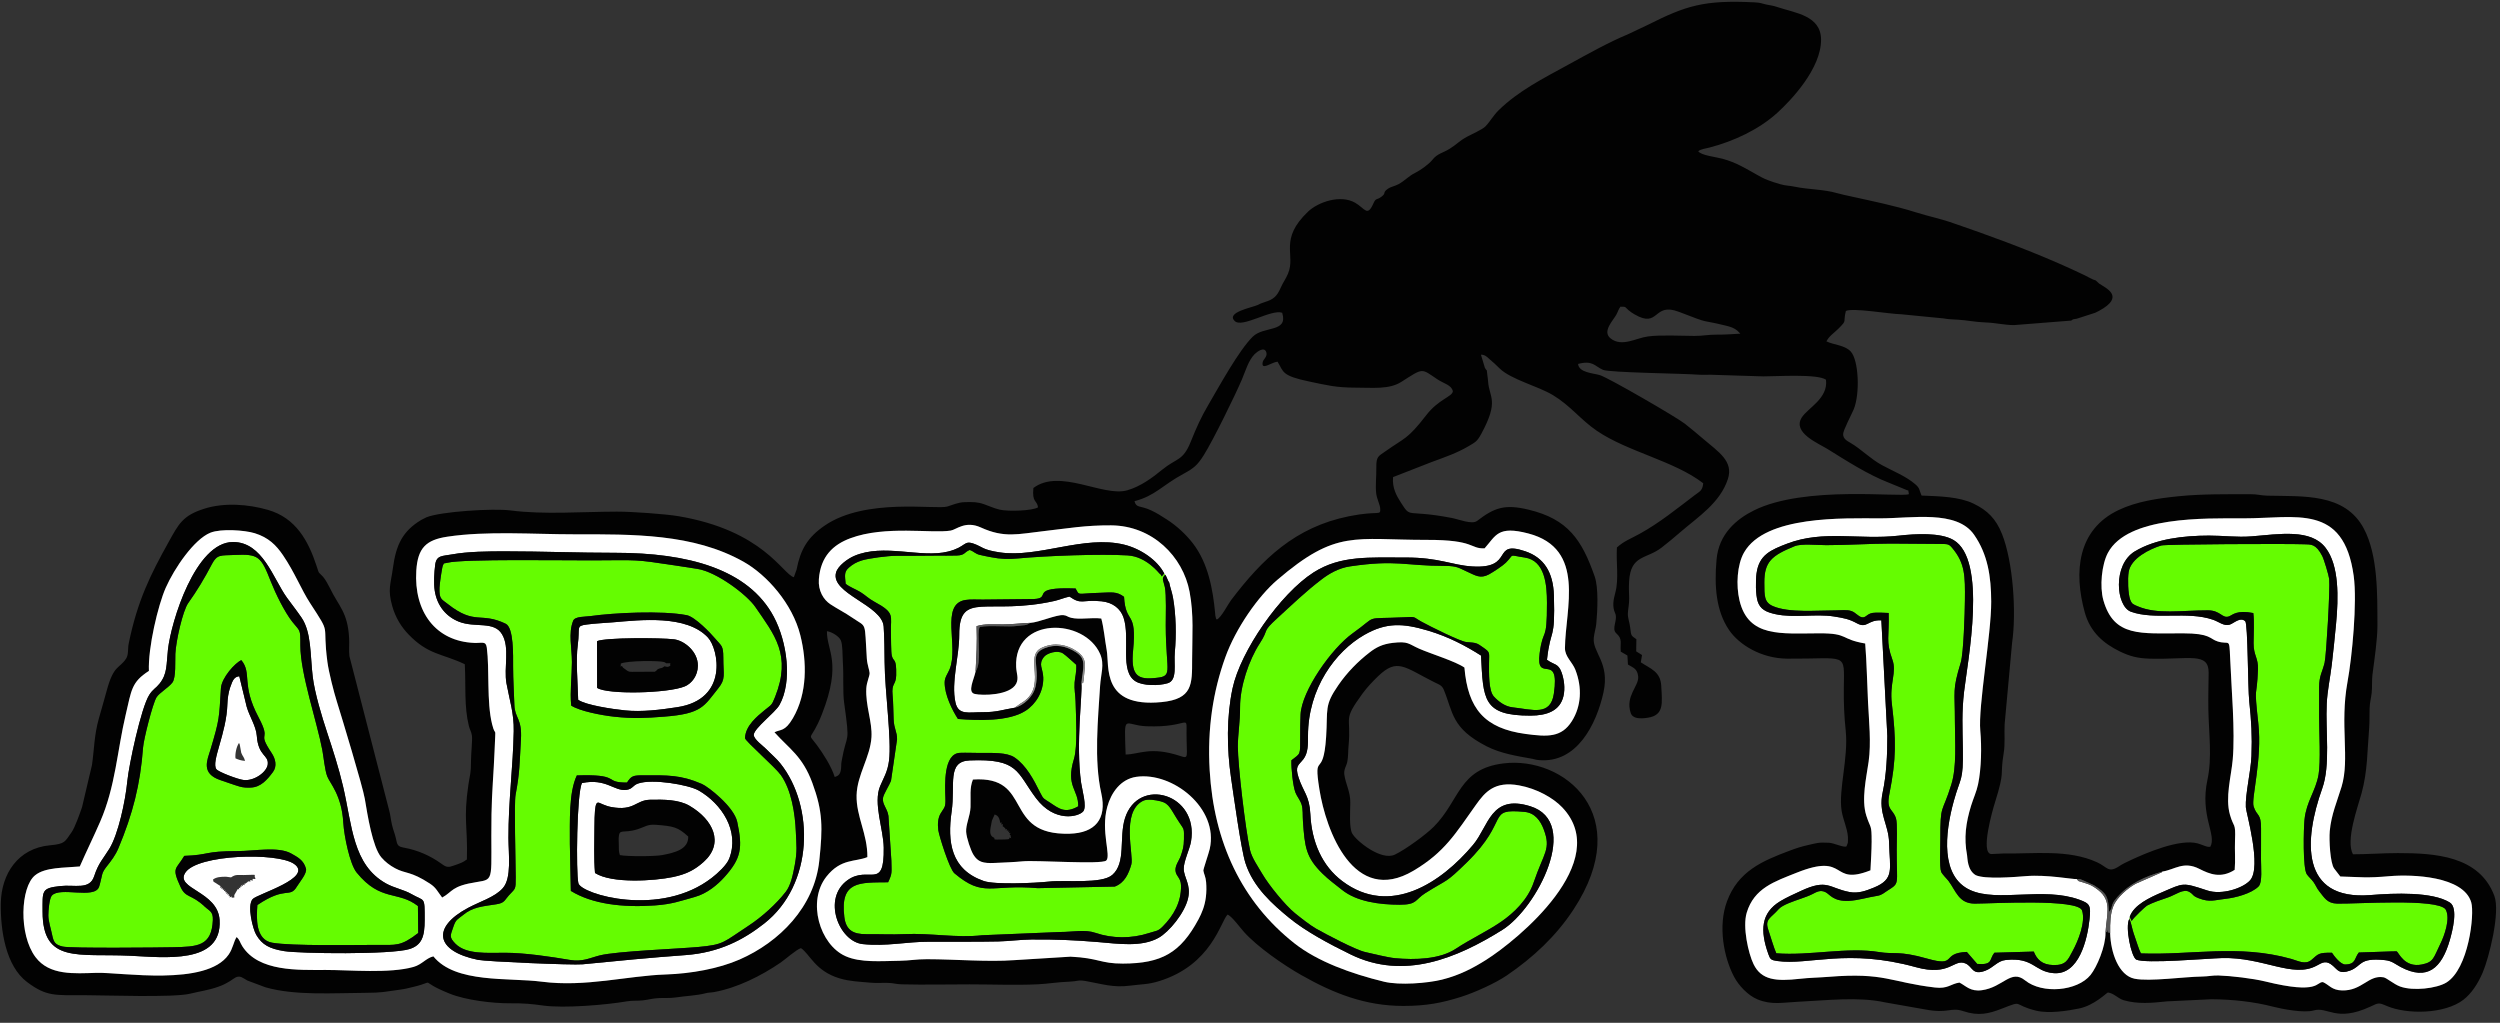 <?xml version="1.0" encoding="UTF-8"?>
<svg xmlns="http://www.w3.org/2000/svg" xmlns:xlink="http://www.w3.org/1999/xlink" width="464.4pt" height="190pt" viewBox="0 0 464.4 190" version="1.1">
<rect x="0" y="0" width="464.4" height="190" fill="#333333" stroke="none"/>
<g id="surface1">
<path style=" stroke:none;fill-rule:evenodd;fill:rgb(0.784%,0.784%,0.784%);fill-opacity:1;" d="M 184.254 152.441 L 184.766 151.301 C 185.516 151.52 185.664 152.109 185.812 152.855 C 186.223 152.75 186.098 152.715 185.973 153.145 C 186.371 153.176 186.305 152.797 186.262 153.508 C 186.551 153.672 186.375 153.523 186.645 153.793 C 187.105 154.254 186.57 153.574 186.793 154.082 C 187.18 153.988 187.098 153.926 187.004 154.316 C 187.414 154.211 187.352 154.125 187.238 154.523 C 187.648 154.41 187.539 154.367 187.414 154.789 C 187.848 154.684 187.715 154.652 187.555 155.086 C 187.949 155.375 187.684 154.832 187.746 155.391 C 187.785 155.754 188.059 155.793 187.539 155.578 C 187.375 155.855 187.777 155.902 186.555 155.941 C 183.906 156.02 185 155.879 184.656 155.605 C 183.41 155.156 184.152 153.395 184.254 152.441 Z M 209.098 140.16 C 208.836 132.152 208.652 134.754 213.012 134.914 C 221 135.207 220.406 132.453 220.41 136.25 C 220.414 140.719 220.906 140.98 219.223 140.426 C 213.648 138.59 211.629 140.137 209.098 140.16 Z M 156.336 141.395 C 156.207 142.121 156.316 142.555 156.168 143.203 C 155.973 144.051 155.492 144.188 155.055 144.332 C 154.457 142.379 152.824 139.855 151.727 138.383 C 149.832 135.84 150.57 138.059 152.684 132.664 C 156.48 122.973 153.543 120.879 153.613 117.25 C 154.555 117.383 155.852 118.211 156.18 118.93 C 156.555 119.762 156.484 121.656 156.559 122.793 C 156.746 125.648 156.535 128.598 156.801 130.504 C 157.957 138.828 157.352 135.652 156.336 141.395 Z M 272.031 124.008 C 270.398 122.852 265.773 121.449 263.617 120.496 C 261.602 119.605 261.625 119.078 258.703 119.422 C 256.793 119.648 255.645 120.25 254.453 121.168 C 252.223 122.883 250.227 124.934 248.621 127.258 C 245.941 131.133 246.68 131.684 246.34 136.902 C 245.809 145 243.934 139.305 245.09 146.617 C 246.309 154.316 251.484 168.316 262.57 161.742 C 268.367 158.305 270.375 154.84 274.168 149.508 C 275.887 147.086 277.652 145.062 282.191 145.895 C 285.496 146.496 288.531 148.219 290.211 149.988 C 299.758 160.039 281.82 174.664 276.051 178.309 C 273.707 179.789 271.117 181.172 267.844 181.98 C 265.16 182.645 259.969 183.059 257.105 182.363 C 250.949 180.867 244.73 178.598 240.457 175.234 C 230.637 167.5 225.48 156.406 224.707 143.086 C 224.258 135.305 225.336 128.469 227.598 122.141 C 229.559 116.664 233.758 110.727 237.254 107.734 C 248.301 98.266 251.551 100.312 265.105 100.289 C 274.051 100.273 272.992 101.957 275.773 101.863 C 277.895 99.484 278.211 97.605 283.906 99.098 C 294.68 101.922 290.773 113.098 290.707 120.367 C 290.691 121.992 292.07 122.961 292.637 124.41 C 293.938 127.742 293.738 131.191 291.984 133.969 C 290.062 137.008 287.484 136.887 283.402 136.34 C 275.742 135.309 272.672 131.637 272.031 124.008 Z M 143.863 136.027 C 146.613 139.113 149.043 140.406 150.898 145.426 C 152.875 150.789 152.836 153.754 152.191 159.875 C 151.289 168.48 144.785 175 137.387 178.238 C 133.527 179.93 128.402 180.867 123.637 181.02 C 116.613 181.25 108.734 183.414 100.648 182.359 C 94.477 181.559 84.586 182.723 80.504 177.652 C 79.129 177.98 78.402 179.168 76.809 179.617 C 72.383 180.871 65.059 180.18 60.504 180.18 C 55.359 180.18 48.051 180.527 45.023 175.785 C 44.508 174.977 44.605 174.672 43.953 174.062 C 43.367 174.984 43.297 176.141 42.457 177.344 C 38.301 183.293 22.449 180.582 17.949 180.715 C 13.801 180.836 9.188 181.242 6.598 177.797 C 3.426 173.574 3.812 164.781 6.516 162.598 C 8.414 161.059 11.91 161.23 14.824 160.953 C 16.039 158.168 17.379 155.461 18.605 152.641 C 21.469 146.059 21.754 139.5 23.359 132.715 C 24.43 128.18 24.406 126.719 27.66 124.629 C 27.484 120.32 29.348 112.438 30.789 109.18 C 32.375 105.59 36.039 100.176 39.09 98.953 C 41.059 98.168 45.449 98.473 47.324 99.051 C 49.879 99.844 51.305 101.273 52.57 103.137 C 54.754 106.348 55.945 109.48 57.602 112.031 C 61.668 118.289 59.809 115.32 60.82 122.965 C 61.078 124.898 62.008 128.531 62.59 130.379 C 63.465 133.176 67.383 146.109 67.766 148.387 C 68.273 151.391 69.195 157.324 70.828 159.254 C 71.516 160.07 72.391 160.75 73.402 161.293 C 75.387 162.359 76.238 161.777 79.855 164.137 C 81.047 164.918 81.27 165.617 82.137 166.73 C 84.164 165.613 83.789 164.594 88.547 163.852 C 92.043 163.305 91.121 163.531 91.301 151.258 C 91.363 147.145 91.707 143.605 91.867 139.559 C 92.082 133.977 92.129 137.426 91.406 134.508 C 90.379 130.336 90.953 124.289 90.43 120.324 C 90.254 119.012 89.582 119.484 88.094 119.426 C 80.949 119.141 76.852 113.656 77.332 106 C 77.598 101.758 79.176 100.289 83.082 99.699 C 90.418 98.59 99.102 99.254 106.633 99.254 C 117.605 99.25 128.781 99.094 138.105 104.34 C 142.484 106.805 147.203 112.156 148.664 117.984 C 149.918 122.98 149.98 128.797 147.293 133.406 C 145.801 135.969 144.98 135.445 143.863 136.027 Z M 191.387 115.703 C 190.52 116.262 190.273 116.098 189.109 116.262 C 187.145 116.535 184.055 116.098 182.008 116.461 C 181.945 116.598 181.875 116.66 181.824 117.035 C 181.582 118.77 182.379 123.109 181.219 124.77 C 180.887 126.305 179.664 128.57 181.062 128.906 C 182.48 129.246 187.668 129.195 188.773 126.984 C 189.281 125.969 188.816 125.117 188.758 123.895 C 188.316 114.496 201.438 114.75 204.367 121.5 C 205.215 123.453 204.48 125.246 204.352 127.422 C 203.977 133.543 203.191 141.211 204.574 147.355 C 205.66 152.184 203.395 154.742 198.684 154.871 C 186.074 155.203 192.094 144.043 180.73 144.805 C 180.074 146.387 180.359 148.012 180.285 149.941 C 180.219 151.582 179.387 153.195 179.473 154.531 C 179.547 155.684 180.32 157.949 180.82 158.766 C 181.637 160.102 182.578 160.406 184.766 160.301 C 186.465 160.219 188.328 160.16 189.996 159.996 C 192.391 159.754 204.652 160.629 205.492 159.855 C 206.445 158.98 204.441 154.441 205.68 149.898 C 206.402 147.25 208.168 144.73 211.074 144.305 C 217.785 143.324 226.434 150.117 224.723 157.684 C 224.527 158.543 223.5 161.492 223.539 161.734 C 223.641 162.359 223.965 162.867 224.047 163.84 C 224.125 164.758 224.117 165.719 224.008 166.609 C 223.805 168.301 223.25 169.613 222.629 170.777 C 219.293 176.996 215.785 178.977 208.602 178.996 C 204.371 179.008 204.176 177.965 198.871 177.711 L 188.5 178.352 C 183.387 178.727 177.551 178.188 172.188 178.18 C 170.113 178.176 169.113 178.441 167.113 178.473 C 163.602 178.527 159.828 178.859 157.047 177.609 C 152.277 175.473 149.879 167.453 153.516 162.84 C 156.203 159.43 158.895 160.145 161.125 159.215 C 161.164 154.895 159.023 151.668 159.121 147.719 C 159.215 143.922 161.664 140.641 161.887 136.918 C 162.055 134.086 160.75 131.074 160.926 127.859 C 160.992 126.688 161.562 125.594 161.539 125.023 C 161.523 124.531 161.098 123.488 161.023 122.352 C 160.555 115.211 161.117 116.668 158.359 114.766 C 156.953 113.797 155.555 113.105 154.254 112.246 C 152.992 111.414 151.949 109.754 152.113 107.586 C 152.434 103.352 154.758 101.18 157.953 99.988 C 164.449 97.562 173.074 99.141 176.602 98.562 C 177.645 98.391 179.32 96.672 182.191 97.98 C 186.582 99.98 189.074 99.207 193.891 98.66 C 198.395 98.148 201.609 97.559 206.398 97.59 C 214.086 97.641 219.75 103.383 220.98 109.941 C 221.789 114.234 221.457 118.07 221.449 122.562 C 221.445 127.098 221.562 129.859 215.77 130.422 C 204.52 131.516 206.121 123.711 205.578 120.758 C 205.266 119.059 205.031 116.504 204.574 114.898 C 202.734 114.66 200.559 115.152 198.965 114.758 C 198.227 114.578 198.223 114.336 197.543 114.27 C 196.254 114.141 192.973 115.621 191.387 115.703 Z M 391.984 173.328 C 391.516 172.887 391.738 173.895 391.555 172.676 C 391.211 173.949 391.652 172.676 391.117 173.277 C 391.152 175.797 389.516 179.66 388.328 181.121 C 385.875 184.129 379.375 184.699 376.176 182.113 C 373.539 179.984 372.117 183.391 368.16 183.941 C 366 184.238 365.215 183.145 363.984 182.52 C 362.281 182.785 361.887 183.727 359.422 183.438 C 351.098 182.453 350.172 180.609 339.68 181.457 C 337.789 181.609 336.172 181.613 334.312 181.824 C 329.941 182.312 327.188 182.09 325.738 179.098 C 324.77 177.098 323.672 172.207 324.465 169.559 C 325.84 164.965 329.641 163.758 333.75 162.113 C 343.383 158.266 339.879 164.668 347.457 161.672 C 347.539 159.891 347.672 158.008 347.676 156.336 C 347.684 153.012 347.484 154.016 346.691 151.527 C 345.73 148.516 346.688 144.508 347.117 141.477 C 347.613 137.969 347.172 133.883 347.008 130.512 C 346.82 126.758 346.773 123.164 346.48 119.539 C 341.707 118.715 343.477 117.629 337.941 117.645 C 330.848 117.664 324.797 118.457 323.137 111.57 C 322.449 108.719 322.684 104.887 323.977 102.625 C 327.926 95.707 342.539 96.285 349.195 96.289 C 355.145 96.293 363.473 94.684 366.703 99.328 C 369.242 102.977 369.871 107.074 369.887 111.754 C 369.906 117.867 367.441 131.199 367.859 135.754 C 368.133 138.77 368.059 142.754 367.449 145.676 C 367.168 147.039 366.562 148.324 366.152 149.66 C 365.164 152.879 364.793 155.648 365.402 158.867 C 365.496 159.363 365.418 161.648 367.023 162.578 C 368.766 163.363 374.188 162.922 376.367 162.746 C 380.246 162.43 385.07 163.371 385.801 163.297 C 386.805 163.324 386.137 163.238 386.961 163.535 L 388.973 164.441 C 389.012 164.465 389.062 164.504 389.102 164.527 C 391.352 165.969 391.613 166.508 391.785 169.418 C 392.344 168.672 392.141 168.781 392.402 168.012 C 392.578 167.504 392.855 167.172 393.289 166.672 C 395.477 164.152 398.543 162.766 401.707 161.898 C 404.02 161.535 405.594 159.898 408.551 161.402 C 410.473 162.379 412.535 163.227 415.113 161.586 C 415.277 159.828 415.102 157.902 415.176 156.113 C 415.316 152.668 414.953 153.875 414.234 151.344 C 413.324 148.133 414.469 144.262 414.75 141.105 C 415.223 135.797 414.5 127.875 414.266 122.129 C 414.105 118.328 414.164 119.836 411.969 119.16 C 410.414 118.68 410.688 117.645 405.477 117.645 C 397.641 117.645 392.684 118.379 390.727 111.516 C 390 108.957 390.422 104.812 391.578 102.672 C 395.246 95.867 409.52 96.285 416.734 96.289 C 426.531 96.293 435.355 93.469 437.223 106.98 C 437.895 111.863 436.926 122.035 436.074 126.66 C 434.605 134.684 436.539 140.949 434.973 146.125 C 434.18 148.738 433.035 151.375 432.773 154.395 C 432.633 156.012 432.844 160.324 433.594 161.336 C 433.961 161.828 434.375 162.367 434.734 162.816 C 438.785 162.93 439.5 163.137 443.926 162.754 C 448.07 162.398 457.633 162.727 459.059 167.629 C 459.703 169.852 458.566 180.012 454.414 182.531 C 452.656 183.598 448.289 184.148 445.844 183.254 C 444.672 182.824 443.34 181.641 442.758 181.543 C 439.965 181.062 438.77 184.082 435.055 183.984 C 433.125 183.934 432.66 182.941 431.523 182.441 C 430.223 182.332 430.957 184.82 420.773 182.312 C 418.531 181.762 414.438 181.273 412.102 181.203 C 411 181.172 410.227 181.387 409.016 181.402 C 405.801 181.441 399.258 182.371 396.512 181.805 C 393.574 181.203 392.07 176.961 391.984 173.328 Z M 210.738 93.102 C 214.676 92.055 215.754 90.23 219.902 87.984 C 221.734 86.988 222.426 86.426 223.598 84.574 C 225.352 81.801 229.488 73.332 230.695 70.492 C 231.398 68.84 231.898 66.969 233.055 65.793 C 233.465 65.375 234.875 64.277 235.234 65.449 C 235.48 66.25 234.68 66.707 234.562 67.262 C 234.211 68.934 236.176 67.293 237.316 67.184 C 238.496 69.098 237.98 69.785 243.277 70.887 C 246.496 71.555 248.145 72.008 251.863 72.008 C 254.957 72.008 258.051 72.375 260.285 70.953 C 264.516 68.266 263.914 68.402 267.062 70.496 C 268.176 71.238 269.652 71.516 269.883 72.684 C 269.777 73.711 267.254 74.125 264.926 77.141 C 261.41 81.691 260.996 81.246 257.301 83.875 C 256.086 84.738 255.633 84.77 255.668 86.797 C 255.695 88.344 255.473 90.215 255.645 91.672 C 255.762 92.652 256.344 93.762 256.383 94.418 C 256.473 95.949 256.27 94.758 250.59 95.898 C 240.57 97.914 234.453 103.875 228.672 111.5 C 228.09 112.27 226.852 114.742 226.039 115.082 C 225.797 114.75 226.012 115.32 225.812 114.574 C 225.711 114.18 225.766 114.324 225.73 113.965 C 225.309 109.434 224.418 104.617 221.605 100.953 C 220.387 99.367 218.629 97.695 216.777 96.516 C 215.676 95.812 214.906 95.305 213.848 94.812 C 211.707 93.82 211.109 94.438 210.738 93.102 Z M 323.289 61.98 C 321.832 62.062 320.566 62.172 318.957 62.16 C 317.266 62.148 316.387 62.406 314.77 62.402 C 312.277 62.391 308.41 62.176 306.082 62.504 C 303.84 62.816 301.281 64.504 299.195 62.871 C 297.547 61.582 299.672 59.535 300.273 58.414 C 300.609 57.781 300.602 57.535 301.016 56.969 C 302.152 56.98 301.793 57 302.484 57.594 C 302.902 57.949 303.219 58.156 303.637 58.398 C 308.277 61.098 307.039 56.062 311.863 57.922 C 318.309 60.41 315.34 59.195 320.688 60.516 C 321.484 60.711 322.148 60.934 322.711 61.41 Z M 276.191 68.82 C 276.039 68.641 276.008 68.637 275.828 68.309 L 275.098 65.883 C 276.062 65.887 276.371 66.508 277.461 67.387 C 277.496 67.418 277.547 67.461 277.582 67.488 L 278.566 68.438 C 280.727 70.527 285.656 71.699 288.473 73.398 C 291.746 75.371 293.582 77.941 296.617 80.016 C 302.34 83.926 311.012 85.613 316.387 89.766 C 316.273 91.145 315.73 91.285 314.84 91.961 C 311.469 94.508 308.367 97.066 304.605 99.148 C 302.824 100.137 301.746 100.457 300.359 101.695 C 300.18 104.438 300.75 107.586 300.059 110.098 C 299.688 111.441 299.477 112.719 300.023 113.891 C 300.605 115.137 299.266 116.777 300.242 117.645 C 301.473 118.742 300.914 119.398 301.074 121.047 L 302.309 121.77 L 302.406 123.445 C 303.344 124.031 304.172 124.172 304.309 125.695 C 304.465 127.465 301.883 129.254 302.918 132.43 C 303.281 133.543 304.688 133.543 306.105 133.324 C 309.168 132.848 308.758 130.59 308.594 127.406 C 308.457 124.754 306.625 124.246 304.797 123.031 L 305.023 121.676 L 303.941 121 L 303.977 118.742 C 302.996 118.035 303.012 118.203 302.828 116.605 C 302.719 115.652 302.363 114.758 302.391 113.98 C 302.418 113.102 302.664 112.234 302.633 111.09 C 302.602 110.016 302.555 109.07 302.621 107.984 C 302.926 103.012 305.805 103.934 308.688 101.699 C 309.891 100.766 311.07 99.777 312.191 98.809 C 315.367 96.062 319.527 93.434 320.973 88.984 C 322.055 85.66 319.215 83.945 316.34 81.484 C 315.164 80.48 314.223 79.691 312.953 78.691 C 311.48 77.531 298.883 70.219 297.215 69.691 C 295.996 69.309 293.312 69.254 293.141 67.605 C 295.895 66.883 296.191 68.008 297.773 68.703 C 298.98 69.23 312.863 69.379 315.449 69.598 C 316.465 69.684 317.512 69.562 318.504 69.637 L 327.566 69.918 C 329.953 69.922 337.621 69.414 339.195 70.535 C 339.633 74.051 335.793 75.777 334.68 77.578 C 332.941 80.395 337.77 82.344 339.547 83.449 C 342.934 85.562 347.004 88.168 350.801 89.641 L 353.891 90.906 C 354.773 91.371 354.348 90.664 354.598 91.797 C 352.965 92.426 335.258 90.137 325.836 94.801 C 322.559 96.422 319.297 99.184 318.871 103.898 C 318.406 109.023 318.824 113.547 321.184 117.023 C 323.047 119.766 327.168 122.316 331.98 122.352 C 343.293 122.434 342.574 121 342.508 127.859 C 342.48 130.781 342.574 132.996 342.859 135.719 C 343.383 140.789 341.496 146.695 342.094 150.574 C 342.355 152.273 343.152 153.789 343.27 155.457 C 343.285 155.656 343.285 156.355 343.258 156.539 L 343.008 157.223 C 342.402 157.488 340.801 156.609 339.715 156.547 C 337.777 156.438 337.426 156.633 335.914 156.965 C 334.578 157.258 333.559 157.605 332.496 158.004 C 327.273 159.957 322.863 161.871 320.805 167.441 C 319.117 171.992 320.188 177.777 322.117 181.441 C 322.977 183.074 324.699 184.91 326.473 185.645 C 329.109 186.73 331.188 186.215 333.961 186.09 C 339.16 185.859 345.18 185.09 350.195 186.207 L 357.539 187.5 C 361.961 188.367 362.281 187.027 364.703 187.832 C 367.516 188.766 369.379 188.336 371.871 187.363 C 376.055 185.73 373.684 186.625 378.215 187.738 C 380.613 188.328 384.105 187.77 386.219 187.336 C 389.066 186.758 391.336 184.398 391.574 184.363 C 392.715 184.52 393.441 185.496 394.504 185.805 C 397.121 186.559 399.742 186.312 402.504 186.016 L 410.777 185.621 C 414.66 185.641 418.668 186.07 422.27 187.008 C 423.914 187.434 428.008 188.223 429.781 187.703 C 432.434 186.93 433.91 189.949 440.309 186.996 C 441.832 186.293 441.789 186.188 443.387 186.875 C 447.07 188.461 454.09 188.414 457.598 185.719 C 459.059 184.594 460.262 182.812 461.176 180.688 C 462.355 177.938 464.496 169.457 463.348 166.406 C 460.555 158.961 452.301 158.473 445.426 158.469 C 442.688 158.469 439.578 158.699 437.094 158.691 C 435.66 156.172 438.016 149.832 438.68 147.375 C 439.84 143.09 439.73 139.52 440.105 135.121 C 440.191 134.102 440.133 132.695 440.176 131.605 C 440.227 130.336 440.449 129.723 440.562 128.723 C 440.684 127.652 440.57 126.387 440.711 125.289 C 441.066 122.551 441.641 118.75 441.633 116.172 C 441.609 110.488 441.766 103.207 439.102 98.184 C 435.57 91.527 427.738 92.246 421.141 92.074 C 419.941 92.043 419.398 91.801 418.062 91.801 C 413.641 91.809 409.004 91.746 404.711 92.18 C 400.824 92.574 396.922 93.141 393.547 94.746 C 385.887 98.383 385.195 106.281 387.27 113.766 C 388.277 117.41 390.742 119.535 393.793 121.016 C 395.562 121.871 396.984 122.281 399.289 122.352 C 406.613 122.562 410.316 121.059 410.277 124.98 C 410.254 127.266 410.188 129.543 410.227 131.832 C 410.301 136.156 410.953 140.688 410.059 144.828 C 408.609 151.555 411.805 155.023 410.598 157.285 C 410.023 157.453 409.09 156.895 408.238 156.668 C 404.863 155.77 398.68 158.43 395.734 159.809 C 394.957 160.172 394.309 160.477 393.695 160.883 C 391.609 162.27 391.508 161.059 389.516 160.16 C 384.148 157.734 377.934 158.633 372.148 158.543 L 369.914 158.648 C 367.785 158.551 370.211 150.266 370.543 149.211 C 372.547 142.789 371.445 144.477 372.211 139.863 C 372.496 138.145 372.289 136.281 372.383 134.508 L 373.77 119.367 C 374.582 113.82 373.969 104.402 371.891 99.191 C 370.773 96.387 369.195 94.785 366.555 93.527 C 363.938 92.281 360.375 92.188 356.945 92.055 C 356.477 90.98 356.688 90.734 355.77 89.945 C 353.992 88.418 351.691 87.547 349.582 86.398 C 347.422 85.223 345.828 83.5 343.793 82.297 C 343.117 81.895 342.387 81.551 342.379 80.645 C 342.375 79.938 343.945 77.004 344.344 76.043 C 345.535 73.18 345.289 66.918 343.789 65.293 C 342.676 64.09 340.629 64.082 339.277 63.41 C 339.812 62.379 340.699 61.863 341.523 61.035 C 343.215 59.328 342.312 60.082 342.891 57.758 C 344.285 57.148 350.82 58.32 353.172 58.379 L 361.039 59.148 C 362.027 59.328 362.555 59.32 363.711 59.387 C 365.465 59.488 366.855 59.828 368.84 59.898 C 370.824 59.969 372.332 60.391 374.133 60.391 L 384.75 59.551 C 385.227 59.18 385.113 59.352 385.809 59.195 L 389.191 58.105 C 389.301 58.059 389.609 57.906 389.918 57.742 C 394.875 55.066 391.164 53.508 389.949 52.684 L 389.305 52.094 C 388.73 51.961 387.859 51.426 387.289 51.152 C 380.934 48.098 374.258 45.504 367.641 43.133 L 363.562 41.707 C 363.359 41.637 363.234 41.602 363.078 41.543 C 360.852 40.707 358.285 40.199 355.93 39.453 C 351.969 38.199 347.711 37.344 343.734 36.461 C 343.23 36.348 341.879 36.062 341.234 35.875 C 338.812 35.16 335.957 35.219 333.395 34.684 C 332.254 34.445 331.77 34.527 330.746 34.227 C 329.742 33.93 329.227 33.789 328.375 33.453 C 327.586 33.145 327.023 32.828 326.328 32.441 C 324.211 31.258 322.5 30.176 319.965 29.488 C 318.648 29.133 316.02 28.875 315.465 28.098 C 315.93 27.684 316.852 27.598 317.59 27.402 C 322.098 26.215 326.73 24.066 330.145 20.961 C 332.758 18.586 338.316 12.711 338.281 7.348 C 338.254 2.887 333.48 2.418 330.23 1.332 C 329.277 1.012 329.211 1.074 328.074 0.832 C 327.059 0.613 327.18 0.496 325.801 0.43 C 316.516 -0.02 313.207 1.047 306.109 4.613 L 302.348 6.395 C 298.922 7.797 294.754 10.141 291.512 11.91 C 286.531 14.633 282.074 16.891 278.422 20.445 C 277.379 21.461 276.836 22.547 275.938 23.477 C 275.379 24.055 273.414 24.914 272.566 25.371 C 270.996 26.219 270.641 26.805 269.293 27.633 C 267.93 28.477 267.031 28.492 266.059 29.711 C 265.453 30.469 263.965 31.57 262.898 32.102 C 261.609 32.738 260.992 33.562 259.758 34.227 C 259.051 34.609 258.387 34.656 257.77 35.102 C 256.734 35.844 257.598 35.828 256.574 36.574 C 255.723 37.199 255.605 36.715 255.129 37.777 C 253.988 40.352 253.594 38.754 251.762 37.68 C 249.027 36.082 244.867 37.52 242.988 39.309 C 237.477 44.555 240.77 47.305 239.254 50.848 C 238.828 51.852 238.363 52.418 237.902 53.457 C 237.164 55.129 236.523 55.609 234.902 56.129 C 234.113 56.383 234.191 56.379 233.652 56.645 C 232.691 57.109 227.688 57.988 229.355 59.629 C 230.754 61.004 236.121 57.379 238.18 58.098 C 239.332 61.84 234.773 60.492 232.691 62.559 C 230.09 65.148 226.539 71.66 224.508 75.125 C 223.059 77.59 222.305 79.305 221.164 82.125 C 219.73 85.672 218.555 85.066 215.887 87.25 C 214.113 88.707 211.891 90.367 209.383 91.082 C 204.926 92.359 196.883 86.945 191.965 90.648 C 191.684 93.43 192.641 92.859 192.824 94.234 C 191.859 94.898 187.258 95.031 185.73 94.68 C 184.664 94.434 183.727 93.977 182.746 93.645 C 181.559 93.238 180.703 93.242 179.242 93.277 C 177.949 93.312 177.098 93.758 175.98 94.09 C 173.879 94.719 160.789 92.418 153.207 97.625 C 149.992 99.828 148.695 102.094 147.973 105.801 L 147.465 107.227 C 145.359 106.637 141.824 98.555 126.008 95.883 C 123.645 95.484 117.348 95.031 114.582 95.039 C 108.172 95.055 100.984 95.617 94.895 94.824 C 91.555 94.391 81.766 95.035 79.219 96.094 L 78.227 96.594 C 74.723 98.715 73.555 101.297 72.984 105.539 C 72.586 108.504 71.973 109.477 72.867 112.605 C 73.488 114.785 74.562 116.457 75.852 117.812 C 79.555 121.691 82.145 121.375 86.34 123.387 C 86.555 127.43 86.195 131.207 87.098 134.859 C 87.266 135.543 87.57 135.91 87.672 136.707 C 87.77 137.488 87.492 140.074 87.492 141.324 C 87.492 143.75 87.312 143.73 87.012 145.75 C 86.043 152.363 86.91 153.375 86.73 159.648 C 85.969 160.227 85.52 160.348 84.5 160.719 C 83.262 161.172 82.984 161.164 81.996 160.445 C 79.965 158.969 77.574 157.918 75.094 157.473 C 73.809 157.238 73.805 156.965 73.531 155.695 C 73.344 154.844 73.004 154.094 72.789 153.113 C 72.555 152.047 72.531 151.383 72.285 150.516 L 64.91 121.895 C 64.773 120.809 64.91 119.699 64.855 118.605 C 64.605 113.676 62.918 112.652 61.262 109.195 C 60.977 108.602 60.418 107.609 60.02 107.156 C 59.043 106.059 59.383 106.883 58.793 105.09 C 57.254 100.43 54.949 96.203 49.758 94.711 C 46.152 93.672 41.668 93.312 37.938 94.5 C 33.91 95.781 33.203 97.305 31.242 100.836 C 27.988 106.684 25.523 111.594 23.906 119.559 C 23.703 120.559 23.918 121.582 23.422 122.344 C 22.18 124.258 21.121 123.418 19.801 128.375 C 19.309 130.219 18.848 131.719 18.344 133.539 C 17.48 136.648 17.512 139.156 17.086 142.102 L 15.242 149.926 C 14.871 151.031 13.922 153.719 13.297 154.594 C 12.039 156.348 12.156 156.762 9.301 157.02 C 3.332 157.559 0.238 162.355 0.152 167.801 C 0.07 172.77 1.043 179.445 5.051 182.441 C 8.648 185.129 10.16 184.867 15.703 184.867 C 19.359 184.871 32.25 185.344 35.309 184.59 C 37.188 184.125 38.66 183.957 40.453 183.332 C 41.453 182.984 41.863 182.754 42.695 182.266 C 43.426 181.832 43.977 181.176 44.828 181.5 C 45.074 181.594 45.691 182.004 45.965 182.148 L 49.328 183.406 C 54.867 184.984 61.965 184.457 68.012 184.426 C 71.07 184.41 71.363 184.234 74.066 183.875 C 75.293 183.711 75.723 183.582 76.848 183.312 C 81.469 182.203 77.211 182.02 83.496 184.566 C 86.531 185.797 91.52 186.387 94.711 186.371 C 97.34 186.355 98.641 186.477 100.926 186.793 C 104.801 187.328 112.57 186.676 116.453 186.008 C 117.473 185.832 118.422 185.934 119.41 185.828 C 120.418 185.719 121.133 185.477 122.293 185.41 C 123.363 185.348 124.461 185.449 125.5 185.289 C 127.312 185.008 129.449 184.938 131.047 184.512 C 131.648 184.348 132.062 184.395 132.625 184.293 C 136.992 183.496 141.391 181.281 145.008 178.809 C 145.875 178.215 147.973 176.344 148.789 176.125 C 150.418 177.195 151.43 180.398 155.977 181.746 C 157.898 182.316 159.633 182.352 161.648 182.539 C 162.652 182.633 163.676 182.57 164.688 182.574 C 165.938 182.578 166.375 182.824 167.543 182.852 C 171.68 182.953 175.973 182.855 180.133 182.855 C 184.203 182.855 188.699 183.031 192.719 182.848 C 194.621 182.762 196.484 182.426 198.68 182.352 C 200.105 182.305 200.219 181.988 201.629 182.23 C 204.734 182.77 206.711 183.512 209.957 183.09 C 212.191 182.797 213.246 182.895 215.332 182.25 C 225.098 179.223 226.742 171.168 228.027 169.898 C 228.789 170.137 230.395 172.359 231.09 173.129 C 233.57 175.887 238.32 179.191 241.672 181.098 C 247.762 184.559 253.637 186.863 260.691 186.863 C 264.988 186.863 267.848 186.297 271.406 185.176 C 274.051 184.34 277.812 182.613 279.855 181.23 C 284.789 177.879 289.043 173.906 292.285 168.969 C 303.887 151.297 290.516 140.422 279.285 141.809 C 270.91 142.844 271.227 148.672 266.328 153.586 C 264.926 154.992 261.219 157.73 259.129 158.746 C 256.57 159.984 251.898 156.176 251.176 154.805 C 250.594 153.715 250.82 150.629 250.832 149.047 C 250.844 147.066 249.965 145.637 249.723 143.898 C 249.586 142.906 250.113 142.32 250.273 141.512 C 250.465 140.57 250.414 139.547 250.504 138.605 C 251.059 132.793 249.328 134.031 253.082 128.863 C 253.953 127.668 255.008 126.566 256.008 125.605 C 259.566 122.191 260.855 123.922 266.457 126.738 C 267.23 127.125 267.836 127.262 268.188 128.102 C 269.949 132.348 269.582 135.273 276.18 138.645 C 278.801 139.984 281.777 140.438 284.691 140.965 C 285.164 141.051 285.117 141.129 285.879 141.195 C 292.926 141.832 296.551 134.547 297.859 128.629 C 299.098 123.016 295.73 121.195 296.066 118.414 C 296.168 117.555 296.465 116.555 296.523 115.898 C 296.754 113.438 296.969 109.199 296.227 107.082 C 293.844 100.273 291.273 96.434 283.949 94.676 C 279.586 93.629 277.668 94.238 274.387 96.762 C 273.449 97.484 271.023 96.473 269.66 96.211 C 260.934 94.543 262.223 96.453 260.188 93.289 C 259.414 92.082 258.582 90.59 258.777 88.625 L 265.891 85.848 C 268.375 84.934 270.656 84.148 272.695 82.945 C 274.082 82.129 274.387 82.027 275.18 80.559 C 278.516 74.391 276.645 73.883 276.434 70.922 C 276.371 70.023 276.238 69.516 276.191 68.82 Z M 276.191 68.82 "/>
<path style=" stroke:none;fill-rule:evenodd;fill:rgb(39.598%,98.827%,0.392%);fill-opacity:1;" d="M 105.855 156.773 C 105.871 152.547 105.637 147.227 107.152 144.043 L 108.398 144.016 C 115.152 143.934 112.23 145.402 116.465 145.367 C 117.312 144.098 117.562 144.02 119.656 144.02 C 123.875 144.02 126.418 143.895 130.387 145.629 C 131.574 146.148 136.352 149.859 136.953 152.691 C 137.973 157.488 137.707 159.422 134.602 162.891 C 133.32 164.324 131.379 165.98 129.035 166.629 C 126.273 167.395 124.852 167.961 121.652 168.191 C 115.645 168.621 110.012 167.938 106.039 165.496 Z M 106.105 131.066 C 105.852 128.41 106.234 125.621 106.238 123.004 C 106.242 120.348 105.535 117.652 106.469 115.312 C 106.809 114.465 108.699 114.586 109.711 114.441 C 114.043 113.832 122.953 113.383 127.559 114.273 C 129.098 114.574 131.988 117.586 132.965 118.75 C 134.02 120.012 134.359 119.91 134.363 122.121 C 134.359 125.441 134.871 126.07 133.391 127.906 C 130.785 131.133 130.453 132.586 123.406 133.121 C 119.828 133.395 117.773 133.523 114.133 133.137 C 111.68 132.875 107.656 132.082 106.105 131.066 Z M 95.316 123.887 C 95.324 126.355 95.477 128.59 95.551 130.961 C 95.629 133.449 97.004 133.402 96.77 137.359 C 96.5 141.918 96.578 143.391 95.773 147.66 C 95.48 149.223 95.793 159.984 95.801 162.953 C 95.809 165.363 95.75 164.969 94.539 166.309 C 93.691 167.242 93.754 167.738 92.191 167.977 C 89.504 168.383 87.785 168.516 86.047 169.953 C 85.039 170.785 84.695 170.719 84.219 172.152 C 83.676 173.777 83.375 174.051 84.59 175.293 C 86.602 177.344 90.543 176.988 93.832 176.988 C 97.535 176.992 102.332 177.719 105.816 178.309 C 108.246 178.723 109.578 177.926 111.449 177.469 C 114.66 176.68 126.023 176.254 129.734 175.91 C 134.516 175.461 134.242 175.113 139.043 171.969 C 141.496 170.363 144.195 167.949 145.973 165.648 C 146.902 164.449 147.32 162.395 147.637 160.676 C 148.125 158.004 147.938 157.09 147.836 154.555 C 147.699 151.188 147.027 146.742 145.043 143.965 C 144 142.504 138.605 137.824 138.395 137.133 C 138.445 134.773 140.766 132.977 142.035 131.922 C 143.293 130.879 143.309 131.148 143.973 129.48 C 147.082 121.676 143.863 117.93 140.305 112.742 C 138.738 110.461 133.109 106.219 129.543 105.676 C 128.09 105.457 127.098 105.289 125.637 105.07 C 117.555 103.859 118.887 104.055 109.945 104.094 C 105.102 104.117 86.07 103.797 83.137 104.531 C 82.195 104.766 82.598 104.465 82.277 105.023 C 82.113 105.309 81.664 108.512 81.645 109.102 C 81.559 111.324 81.98 111.258 83.207 112.223 C 88.266 116.203 89.246 113.613 93.93 115.863 C 95.457 116.598 95.312 121.734 95.316 123.887 Z M 95.316 123.887 "/>
<path style=" stroke:none;fill-rule:evenodd;fill:rgb(39.598%,98.827%,0.392%);fill-opacity:1;" d="M 44.836 122.633 C 46.863 125.129 44.754 127.062 48.027 133.242 C 50.578 138.055 47.559 135.531 50.461 139.887 C 51.191 140.984 51.5 142.336 50.695 143.418 C 49.629 144.848 48.461 146.211 46.617 146.297 C 45.867 146.328 45.207 146.312 44.488 146.102 C 43.34 145.77 42.188 145.324 40.996 144.934 C 37.227 143.699 38.531 141.145 39.082 139.301 C 40.805 133.535 40.691 133.516 41.039 127.848 C 41.16 125.871 43.734 123.078 44.836 122.633 Z M 34.23 158.988 C 39.043 158.816 37.785 158.102 44.18 158.098 C 47.195 158.098 51.723 157.199 54.094 158.547 C 55.273 159.219 56.406 159.762 56.836 161.352 C 57.07 162.23 55.645 163.863 55.16 164.672 C 53.785 166.961 53.195 164.477 47.812 168.117 C 47.641 170.449 47.395 174.57 50.57 175.121 C 54.27 175.758 65.523 175.523 69.996 175.527 C 73.641 175.531 74.426 175.828 77.688 173.316 L 77.633 168.305 C 73.914 165.398 70.719 167.578 66.246 162.078 C 64.992 160.535 63.918 155.32 63.77 152.809 C 63.473 147.676 61.277 145.508 60.777 144.191 C 60.34 143.035 60.129 140.695 59.875 139.332 C 58.887 134.07 55.785 125.102 55.797 119.914 C 55.805 116.715 55.762 117.355 54.305 115.512 C 52.875 113.699 51.188 110.262 50.316 108.043 C 48.473 103.355 48.059 102.867 43.512 103.09 C 41.047 103.211 40.344 102.922 39.379 104.762 C 37.98 107.445 36.59 109.742 34.961 112.027 C 33.953 113.445 32.684 119.07 32.574 121.449 C 32.516 122.758 32.715 125.852 32.039 126.77 C 31.352 127.703 29.586 128.707 29.074 129.535 C 28.367 130.68 26.688 137.305 26.574 138.867 C 26.07 145.719 24.656 151.211 22.008 157.531 C 21.422 158.93 20.684 159.852 19.754 161.039 C 18.82 162.23 19.02 162.555 18.555 164.234 C 18.547 164.273 18.402 164.738 18.402 164.738 C 17.562 167.098 11.109 164.641 9.617 166.379 C 9.172 166.91 8.984 169.094 8.98 170.023 C 8.98 171.117 9.441 172.453 9.68 173.637 C 9.969 175.066 10.262 175.496 11.645 175.832 C 13.113 176.191 29.961 176.008 32.043 175.961 C 36.676 175.863 39.332 175.812 39.539 170.891 C 39.605 169.289 38.863 169.199 38.043 168.426 C 35.508 166.027 34.52 166.887 33.543 164.766 C 31.816 161.031 32.691 161.609 34.23 158.988 Z M 34.23 158.988 "/>
<path style=" stroke:none;fill-rule:evenodd;fill:rgb(39.598%,98.827%,0.392%);fill-opacity:1;" d="M 216.449 106.77 L 216.621 107.039 L 217.027 107.957 L 217.191 108.203 L 217.027 107.957 L 216.621 107.039 L 216.449 106.77 L 216.258 106.523 C 215.457 107.43 216.121 107.055 215.391 106.539 C 215.289 106.469 212.957 103.383 209.488 103.172 C 204.457 102.867 194.305 103.242 189.098 103.738 C 187.383 103.898 185.785 103.848 184.168 103.52 C 183.676 103.422 182.605 103.23 181.977 103.07 C 181.117 102.848 180.922 102.43 180.133 102.16 C 179.059 102.578 179.316 103.141 177.723 103.195 C 176.508 103.238 175.18 103.203 173.953 103.211 C 171.445 103.223 168.945 103.262 166.438 103.25 C 164.906 103.246 161.383 103.707 160.09 104.109 C 159.066 104.426 158.387 104.84 157.703 105.43 C 156.785 106.223 156.941 106.852 157.086 108.438 C 157.844 109.07 158.875 109.402 159.824 109.98 C 160.73 110.527 161.32 111.184 162.438 111.785 C 166.363 113.898 165.398 114.371 165.5 117.488 C 165.527 118.363 165.5 121.203 165.664 121.82 C 165.996 123.086 166.551 122.094 166.477 125.445 C 166.438 127.305 165.578 126.812 165.809 129.152 C 165.949 130.582 165.93 132.016 166 133.605 C 166.078 135.492 166.66 135.891 166.637 137.344 L 165.512 145.043 C 165.215 145.848 164.133 147.504 164.027 148.211 C 163.848 149.438 164.793 150.047 165.035 151.551 L 165.582 159.859 C 165.602 162.172 165.793 162.16 164.977 163.891 C 159.695 163.957 156.008 163.586 156.844 170.344 C 157.148 172.82 158.531 173.555 160.926 173.531 C 163.496 173.504 165.551 173.641 167.988 173.523 C 172.934 173.293 177.641 174.277 182.488 173.73 L 196.906 173.129 C 199.391 173.133 201.488 172.602 203.52 173.297 C 206.602 174.352 210.188 174.387 213.453 173.32 C 214.871 172.855 215.066 173.035 215.988 172.109 C 217.992 170.102 219.457 167.57 219.387 164.492 C 219.352 163.039 218.504 162.844 218.363 161.801 C 218.23 160.805 219.055 159.82 219.32 159.039 C 219.707 157.91 219.918 157.297 219.93 155.895 C 219.945 153.883 220.004 154.168 219.137 152.883 C 217.461 150.391 217.309 149.289 215.629 148.859 C 214.734 148.633 213.184 148.328 212.305 148.773 C 208.18 150.875 210.648 158.895 210.156 160.582 C 209.656 162.301 208.926 163.984 207.09 164.688 L 192.777 164.984 C 183.973 164.211 182.766 166.824 177.305 162.234 C 176.355 161.438 174.441 155.223 174.305 154.246 C 174.137 153.012 174.254 151.926 174.723 151.121 C 175.438 149.887 175.688 150.113 175.617 148.172 C 175.531 145.828 175.23 139.957 178.348 139.848 C 179.539 139.805 180.902 139.871 182.117 139.871 C 184.297 139.871 187.031 139.727 188.477 140.711 C 190.625 142.176 192.004 144.781 193.215 147.23 C 193.852 148.523 193.934 148.352 195.074 149.113 C 196.754 150.242 197.871 151.152 200.289 149.781 C 200.352 146.633 197.922 146.117 199.5 140.98 C 200.211 138.676 199.863 132.879 199.797 130.281 C 199.766 129.023 199.523 128.047 199.617 126.789 C 199.703 125.691 200.004 124.836 199.922 123.492 C 199.395 123.027 198.004 121.73 197.445 121.367 C 196.422 120.703 194.48 121.332 193.93 122.027 C 192.805 123.438 193.75 124.133 193.797 125.863 C 193.867 128.453 192.434 130.801 190.496 132.043 C 187.355 134.059 181.648 133.844 177.949 133.555 C 176.867 131.898 175.453 129.02 175.477 126.746 C 175.484 125.84 176.051 125.145 176.391 124.336 C 178.152 120.117 174.562 112.223 179.328 111.453 C 180.277 111.301 181.57 111.379 182.559 111.379 L 192.066 111.277 C 195.551 111.125 190.902 108.98 199.805 109.32 C 200.57 110.715 199.949 110.246 204.188 110.125 C 206.457 110.062 207.406 109.805 208.801 110.867 C 209.117 116.18 211.23 113.133 210.48 120.867 C 210.062 125.172 211.145 126.211 214.094 125.984 C 218.188 125.668 216.566 125.379 216.547 116.168 C 216.547 114.508 216.68 110.5 216.383 109.055 C 216.133 107.832 215.668 107.5 216.449 106.77 Z M 216.449 106.77 "/>
<path style=" stroke:none;fill-rule:evenodd;fill:rgb(100%,100%,100%);fill-opacity:1;" d="M 46.938 163.273 C 46.797 163.523 47.43 163.656 46.492 163.488 C 46.328 163.746 46.953 163.773 46.074 163.73 C 45.922 163.895 46.051 163.824 45.699 164.055 C 45.031 164.492 45.789 164.047 45.371 164.156 C 45.5 164.582 45.52 164.441 45.078 164.305 C 45.191 164.699 45.211 164.562 44.785 164.449 C 44.891 164.848 44.973 164.781 44.578 164.684 C 44.68 165.086 44.75 165.012 44.348 164.895 C 44.453 165.285 44.551 165.23 44.168 165.148 L 43.52 166.266 L 43.527 166.723 C 42.453 166.789 43.281 166.785 43.023 166.539 C 42.547 166.734 42.574 166.867 42.738 166.375 C 42.336 166.504 42.453 166.535 42.559 166.113 C 42.156 166.207 42.207 166.305 42.32 165.914 C 41.895 166.043 41.984 166.105 42.113 165.676 C 41.719 165.785 41.805 165.844 41.906 165.445 C 41.492 165.559 41.562 165.637 41.68 165.227 C 41.281 165.336 41.348 165.414 41.449 165.02 C 41.031 165.137 41.09 165.227 41.207 164.816 C 40.785 164.934 40.844 165.02 40.98 164.605 C 40.656 164.422 40.449 164.277 40.168 164.09 C 39.402 163.574 39.797 164.031 39.559 163.395 C 40.141 162.918 41.043 162.848 42.008 162.863 L 42.918 162.984 C 43.797 162.379 44.152 162.57 45.277 162.547 C 48.461 162.48 46.832 162.367 47.484 163.176 C 47.18 163.426 47.34 163.195 46.938 163.273 Z M 78.887 170.898 C 78.887 173.945 78.371 175.566 76.074 176.293 C 72.68 177.363 55.637 177.145 52.789 176.68 C 50.082 176.238 48.703 175.523 47.605 173.664 C 46.965 172.586 45.859 168.25 46.926 167.023 C 47.758 166.066 58.375 163.062 54.613 160.469 C 51.469 158.297 36.73 158.703 34.445 162.074 C 32.391 165.109 40.477 165.531 40.793 170.91 C 41.281 179.207 30.492 177.832 24.09 177.535 C 14.551 177.094 7.902 179.016 7.91 169.355 C 7.914 165.484 7.629 164.984 11.199 164.594 C 13.891 164.297 16.641 165.355 17.484 162.785 C 18.309 160.273 19.137 159.582 20.328 157.645 C 21.949 155 23.289 148.875 23.656 145.074 C 23.93 142.199 26.199 131.469 27.734 129.074 C 28.434 127.984 28.918 127.891 29.633 127.004 C 31.129 125.145 30.887 123.43 31.199 120.664 C 31.789 115.469 36.305 100.684 43.289 100.684 C 48.809 100.684 50.727 107.461 53.293 111.02 C 54.199 112.277 55.031 113.305 55.996 114.711 C 57.875 117.438 57.621 121.762 58.086 125.668 C 58.453 128.75 59.828 133.223 60.75 136.012 C 61.785 139.145 62.949 142.73 63.73 146.09 C 65.426 153.367 65.504 160.637 71.703 164.109 C 73.219 164.957 75.059 165.285 76.391 166.059 C 78.941 167.535 78.887 166.363 78.887 170.898 Z M 80.762 109.762 C 80.527 108.297 80.668 106.297 80.84 104.922 C 81.066 103.117 82.168 103.316 83.977 102.984 C 86.914 102.445 90.723 102.414 93.832 102.414 C 100.621 102.414 107.402 102.695 114.359 102.691 C 127.68 102.688 139.016 105.672 143.742 114.578 C 146.227 119.258 147.227 126.574 144.801 130.938 C 143.996 132.379 140.086 135.273 140.02 136.484 C 139.973 137.312 141.801 138.59 142.348 139.16 C 143.234 140.078 144.215 140.879 144.977 141.836 C 151.312 149.797 151.172 164.332 141.949 171.562 C 138.184 174.516 133.68 176.953 127.344 177.418 C 120.691 177.902 114.805 178.48 108.215 179.129 C 106.375 179.309 90.324 178.613 88.809 178.305 C 80.875 176.68 80.133 172.277 86.949 168.648 C 89.324 167.387 91.938 166.648 93.418 164.965 C 95.07 163.082 94.457 158.688 94.449 155.672 C 94.426 148.871 95.305 142.539 95.43 135.809 C 95.492 132.504 94.641 130 94.086 126.957 C 93.551 124.004 94.75 120.34 93.266 117.832 C 91.762 115.289 88.273 116.688 85.238 115.48 C 82.934 114.562 81.211 112.602 80.762 109.762 Z M 143.863 136.027 C 144.98 135.445 145.801 135.969 147.293 133.406 C 149.98 128.797 149.918 122.98 148.664 117.984 C 147.203 112.156 142.484 106.805 138.105 104.34 C 128.781 99.094 117.605 99.25 106.633 99.254 C 99.102 99.254 90.418 98.59 83.082 99.699 C 79.176 100.289 77.598 101.758 77.332 106 C 76.852 113.656 80.949 119.141 88.094 119.426 C 89.582 119.484 90.254 119.012 90.43 120.324 C 90.953 124.289 90.379 130.336 91.406 134.508 C 92.129 137.426 92.082 133.977 91.867 139.559 C 91.707 143.605 91.363 147.145 91.301 151.258 C 91.121 163.531 92.043 163.305 88.547 163.852 C 83.789 164.594 84.164 165.613 82.137 166.73 C 81.27 165.617 81.047 164.918 79.855 164.137 C 76.238 161.777 75.387 162.359 73.402 161.293 C 72.391 160.75 71.516 160.07 70.828 159.254 C 69.195 157.324 68.273 151.391 67.766 148.387 C 67.383 146.109 63.465 133.176 62.59 130.379 C 62.008 128.531 61.078 124.898 60.82 122.965 C 59.809 115.32 61.668 118.289 57.602 112.031 C 55.945 109.48 54.754 106.348 52.57 103.137 C 51.305 101.273 49.879 99.844 47.324 99.051 C 45.449 98.473 41.059 98.168 39.09 98.953 C 36.039 100.176 32.375 105.59 30.789 109.18 C 29.348 112.438 27.484 120.32 27.66 124.629 C 24.406 126.719 24.43 128.18 23.359 132.715 C 21.754 139.5 21.469 146.059 18.605 152.641 C 17.379 155.461 16.039 158.168 14.824 160.953 C 11.91 161.23 8.414 161.059 6.516 162.598 C 3.812 164.781 3.426 173.574 6.598 177.797 C 9.188 181.242 13.801 180.836 17.949 180.715 C 22.449 180.582 38.301 183.293 42.457 177.344 C 43.297 176.141 43.367 174.984 43.953 174.062 C 44.605 174.672 44.508 174.977 45.023 175.785 C 48.051 180.527 55.359 180.18 60.504 180.18 C 65.059 180.18 72.383 180.871 76.809 179.617 C 78.402 179.168 79.129 177.98 80.504 177.652 C 84.586 182.723 94.477 181.559 100.648 182.359 C 108.734 183.414 116.613 181.25 123.637 181.02 C 128.402 180.867 133.527 179.93 137.387 178.238 C 144.785 175 151.289 168.48 152.191 159.875 C 152.836 153.754 152.875 150.789 150.898 145.426 C 149.043 140.406 146.613 139.113 143.863 136.027 Z M 143.863 136.027 "/>
<path style=" stroke:none;fill-rule:evenodd;fill:rgb(39.598%,98.827%,0.392%);fill-opacity:1;" d="M 241.523 136.91 C 241.523 135.574 241.531 134.039 241.594 132.715 C 241.797 128.352 247.332 120.445 251.305 117.617 C 256.164 114.164 253.078 115.031 260.691 114.672 C 263.184 114.555 262.336 114.527 264.043 115.477 C 265.578 116.328 271.301 119.18 272.387 119.266 C 274.344 119.422 274.289 119.418 275.539 120.293 C 276.891 121.238 276.609 121.203 276.602 123.227 C 276.598 125.012 276.508 128.297 277.496 129.379 C 278.387 130.352 279.578 131.242 280.977 131.395 C 284.656 131.797 288.031 133.09 288.648 128.84 C 289.812 120.84 285.238 127.211 286.004 121.355 C 286.652 116.391 287.383 119.645 287.363 111.969 C 287.359 108.727 287.031 104.117 283.238 103.566 C 280.051 103.105 281.422 102.828 279.734 104.52 C 279.188 105.07 277.438 106.234 276.586 106.699 C 274.977 107.574 274.027 106.859 272.602 106.227 C 270.957 105.492 270.723 105.129 268.422 105.125 C 260.84 105.113 259.477 103.934 250.801 105.207 C 248.652 105.52 246.863 106.59 245.516 107.617 C 242.516 109.898 240.023 112.32 237.285 114.824 C 234.285 117.57 235.863 116.664 234.016 119.508 C 231.977 122.648 230.336 127.527 230.355 131.391 C 230.371 134.09 229.945 136.402 229.941 138.676 C 229.938 142.105 231.371 154.176 232.199 157.879 C 232.527 159.348 233.777 161.113 234.445 162.273 C 235.699 164.441 238.812 168.234 240.547 169.629 C 241.629 170.504 243.363 171.875 244.492 172.516 C 246.332 173.551 251.777 176.449 253.625 176.859 C 255.113 177.191 257.754 177.859 259.141 177.992 C 262.812 178.336 267.449 178.223 270.441 176.234 C 273.129 174.449 276.125 173.09 278.867 171.211 C 281.227 169.59 283.809 167.102 284.883 163.949 C 286.824 158.262 288.152 157.781 286.77 154.086 C 286.172 152.48 285.133 150.996 283.211 150.816 C 275.945 150.137 280.648 152.203 272.492 160.188 C 268.387 164.203 269.109 163.172 264.766 165.906 C 262.793 167.148 263.305 168.055 260.031 168.059 C 256.273 168.059 252.02 167.492 249.297 165.305 C 247.98 164.25 246.812 163.41 245.68 162.297 C 242.582 159.258 242.371 157.363 242.035 152.543 C 241.961 151.496 242.059 150.262 241.781 149.438 C 241.5 148.586 240.898 147.898 240.645 147.23 C 240.168 145.98 239.844 142.793 239.891 141.23 C 241.637 139.875 241.52 140.348 241.523 136.91 Z M 241.523 136.91 "/>
<path style=" stroke:none;fill-rule:evenodd;fill:rgb(100%,100%,100%);fill-opacity:1;" d="M 216.258 106.523 L 216.449 106.77 L 216.621 107.039 L 217.027 107.957 L 217.191 108.203 C 217.398 109.277 217.699 109.898 217.906 111.082 C 218.457 114.176 218.531 118.008 218.234 121.16 C 218.023 123.371 218.773 126.355 216.91 126.914 C 215.16 127.438 212.328 127.395 210.98 126.586 C 207.898 124.738 210.02 118.676 208.711 114.727 C 208.164 113.074 206.719 111.914 204.641 111.699 C 200.93 111.316 200.988 112.426 198.672 110.824 C 197.73 111.008 196.805 111.426 195.855 111.637 C 183.41 114.414 178.176 109.598 178.188 117.93 C 178.195 121.922 176.656 126.719 177.484 130.488 C 178.02 132.914 179.898 132.285 182.559 132.297 C 185.227 132.309 186.367 131.797 188.469 131.473 L 189.59 130.684 C 194.895 127.676 189.988 121.938 193.543 120.32 C 193.598 120.297 193.656 120.27 193.711 120.246 C 195.863 119.305 198.203 119.715 200.023 120.98 C 201.484 121.992 201.672 122.965 201.469 124.453 L 201.297 126.324 C 201.074 127.145 201.445 126.672 200.879 126.973 C 201.117 128.691 199.809 138.098 200.828 145.406 C 201.02 146.766 201.934 149.828 201.227 150.707 C 200.402 151.73 195.91 152.898 192.43 148.242 C 188.848 143.449 189.254 140.879 180.117 141.258 C 175.844 141.438 177.496 145.723 176.777 150.734 C 175.961 156.43 176.637 161.543 182.754 163.66 C 184.797 164.371 192.207 164.047 194.879 163.762 C 198.031 163.422 204.633 164.254 206.625 162.52 C 209.211 160.27 207.844 155.621 208.969 152.02 C 211.422 144.172 222.762 147.41 221.242 156.332 C 221.008 157.703 219.855 160.059 219.891 161.406 C 219.934 163.098 221.273 164.328 220.695 166.863 C 220.078 169.586 217.176 173.117 215.207 174.215 C 212.031 175.984 207.688 175.309 203.957 174.996 C 199.699 174.641 196.055 174.484 191.602 174.52 C 189.727 174.535 187.359 174.84 185.438 174.883 C 183.305 174.934 181.164 174.93 179.027 174.934 C 176.895 174.941 174.766 174.938 172.629 174.934 C 168.375 174.922 164.656 175.844 160.258 175.375 C 155.844 174.906 152.648 166.871 157.488 163.465 C 161.422 160.699 164.289 165.547 164.16 157.434 C 164.109 154.059 162.176 149.176 163.488 146.043 C 164.148 144.473 164.871 143.418 165.145 141.305 C 165.648 137.406 164.359 128.371 164.324 123.008 C 164.312 120.98 164.285 118.387 164.148 116.391 C 163.879 112.391 154.211 110.258 155.305 106.352 C 155.656 105.098 157.441 103.816 158.629 103.293 C 164.141 100.875 171.051 103.734 176.133 102.453 C 179.535 101.598 178.941 100.305 180.902 101.004 C 182.547 101.59 182.469 102.129 185.691 102.609 C 192.891 103.688 201.363 99.355 208.809 101.172 C 211.973 101.945 215.043 104.121 216.258 106.523 Z M 181.219 124.77 C 181.375 121.777 181.52 119.449 181.406 116.309 C 182.969 115.84 184.461 115.988 186.312 115.988 C 188.215 115.992 189.574 115.742 191.387 115.703 C 192.973 115.621 196.254 114.141 197.543 114.27 C 198.223 114.336 198.227 114.578 198.965 114.758 C 200.559 115.152 202.734 114.66 204.574 114.898 C 205.031 116.504 205.266 119.059 205.578 120.758 C 206.121 123.711 204.52 131.516 215.77 130.422 C 221.562 129.859 221.445 127.098 221.449 122.562 C 221.457 118.07 221.789 114.234 220.98 109.941 C 219.75 103.383 214.086 97.641 206.398 97.59 C 201.609 97.559 198.395 98.148 193.891 98.66 C 189.074 99.207 186.582 99.98 182.191 97.98 C 179.32 96.672 177.645 98.391 176.602 98.562 C 173.074 99.141 164.449 97.562 157.953 99.988 C 154.758 101.18 152.434 103.352 152.113 107.586 C 151.949 109.754 152.992 111.414 154.254 112.246 C 155.555 113.105 156.953 113.797 158.359 114.766 C 161.117 116.668 160.555 115.211 161.023 122.352 C 161.098 123.488 161.523 124.531 161.539 125.023 C 161.562 125.594 160.992 126.688 160.926 127.859 C 160.75 131.074 162.055 134.086 161.887 136.918 C 161.664 140.641 159.215 143.922 159.121 147.719 C 159.023 151.668 161.164 154.895 161.125 159.215 C 158.895 160.145 156.203 159.43 153.516 162.84 C 149.879 167.453 152.277 175.473 157.047 177.609 C 159.828 178.859 163.602 178.527 167.113 178.473 C 169.113 178.441 170.113 178.176 172.188 178.18 C 177.551 178.188 183.387 178.727 188.5 178.352 L 198.871 177.711 C 204.176 177.965 204.371 179.008 208.602 178.996 C 215.785 178.977 219.293 176.996 222.629 170.777 C 223.25 169.613 223.805 168.301 224.008 166.609 C 224.117 165.719 224.125 164.758 224.047 163.84 C 223.965 162.867 223.641 162.359 223.539 161.734 C 223.5 161.492 224.527 158.543 224.723 157.684 C 226.434 150.117 217.785 143.324 211.074 144.305 C 208.168 144.73 206.402 147.25 205.68 149.898 C 204.441 154.441 206.445 158.98 205.492 159.855 C 204.652 160.629 192.391 159.754 189.996 159.996 C 188.328 160.16 186.465 160.219 184.766 160.301 C 182.578 160.406 181.637 160.102 180.82 158.766 C 180.32 157.949 179.547 155.684 179.473 154.531 C 179.387 153.195 180.219 151.582 180.285 149.941 C 180.359 148.012 180.074 146.387 180.73 144.805 C 192.094 144.043 186.074 155.203 198.684 154.871 C 203.395 154.742 205.66 152.184 204.574 147.355 C 203.191 141.211 203.977 133.543 204.352 127.422 C 204.48 125.246 205.215 123.453 204.367 121.5 C 201.438 114.75 188.316 114.496 188.758 123.895 C 188.816 125.117 189.281 125.969 188.773 126.984 C 187.668 129.195 182.48 129.246 181.062 128.906 C 179.664 128.57 180.887 126.305 181.219 124.77 Z M 181.219 124.77 "/>
<path style=" stroke:none;fill-rule:evenodd;fill:rgb(39.598%,98.827%,0.392%);fill-opacity:1;" d="M 377.793 176.762 C 378.379 178.238 379.344 179.223 381.426 179.273 C 383.832 179.332 384.145 178.254 385.004 176.676 C 386.055 174.75 387.449 171.285 386.77 169.145 C 386.051 166.895 370.066 167.852 366.844 167.855 C 363.844 167.859 363.336 165.48 361.961 163.652 C 361.633 163.211 360.781 162.422 360.59 161.945 C 360.258 161.113 360.441 157.086 360.438 155.891 C 360.422 149.102 360.762 151.297 362.477 145.734 C 363.516 142.367 363.141 137.957 363.141 134.043 C 363.141 128.156 362.641 128.277 364.23 123.07 C 364.754 121.355 364.98 113.762 365 111.531 C 365.047 107 365.043 104.656 362.66 101.809 C 362.004 101.02 361.816 101.066 360.469 101.043 L 351.184 100.973 C 347.27 100.988 343.289 101.258 339.266 101.266 C 337.559 101.27 334.641 100.938 333.355 101.465 C 329.137 103.195 327.734 104.32 327.742 108.219 C 327.75 110.707 327.703 111.895 329.367 112.605 C 332.34 113.879 337.543 113.379 341.031 113.383 C 341.961 113.383 343.094 113.215 343.945 113.52 C 344.699 113.785 345.148 114.48 345.812 114.656 C 346.59 114.855 346.746 114.035 347.855 113.855 C 348.523 113.746 350.117 113.828 350.84 113.867 C 350.973 118.332 350.266 119.055 351.523 122.516 C 352.398 124.91 350.961 126.82 351.434 130.766 C 352.223 137.375 352.273 140.953 350.977 147.449 C 350.352 150.578 351.586 150.152 352.199 152.016 C 352.492 152.91 352.332 156.676 352.332 157.879 C 352.324 164.551 352.949 163.949 350.602 165.457 C 349.973 165.863 349.57 166.273 348.73 166.406 C 346.848 166.703 345.156 167.258 343.461 167.34 C 340.539 167.48 339.941 166.148 339.105 165.73 C 338.129 165.238 337.402 165.719 336.684 166.082 C 335.945 166.457 335.305 166.66 334.457 166.965 C 333.27 167.391 331.117 168.066 330.406 168.883 C 328.926 170.57 327.812 170.723 328.465 172.672 C 328.836 173.789 329.547 176.195 329.965 177.082 C 336.188 177.586 343.133 175.863 349.121 176.863 C 351.777 177.309 352.691 176.562 357.977 178.066 C 363.727 179.707 360.43 177.027 365.359 176.832 L 367.285 179.059 C 370.262 179.289 369.465 178.254 370.473 176.977 Z M 377.793 176.762 "/>
<path style=" stroke:none;fill-rule:evenodd;fill:rgb(39.598%,98.827%,0.392%);fill-opacity:1;" d="M 395.625 170.301 L 395.527 170.719 C 395.895 171.172 395.891 172.176 396.586 174.078 C 396.977 175.152 397.234 176.184 397.699 177.105 C 407.008 177.473 415.75 175.355 425.617 178.125 C 426.914 178.488 428.254 179.297 429.41 178.281 C 430.691 177.16 430.727 176.957 433.18 176.977 C 433.562 177.57 434.785 179.176 435.652 179.164 C 437.672 179.129 437.316 177.996 438.176 176.938 C 439.152 176.922 445.137 176.68 445.207 176.719 C 445.586 176.918 446.629 179.832 449.918 179.16 C 452.129 178.707 452.039 177.922 453.402 175.152 C 454 173.934 455.281 170.559 454.277 168.902 C 452.625 166.848 437.781 167.934 434.156 167.855 C 432.273 167.816 431.75 166.707 430.855 165.609 C 430.32 164.953 430.234 164.512 429.75 163.844 C 429.344 163.277 428.965 163.02 428.527 162.426 C 427.738 161.355 427.914 153.887 428.09 152.211 C 428.441 148.855 430.145 147.004 430.695 143.898 C 431.113 141.539 430.797 135.859 430.801 133.16 C 430.805 131.316 430.789 129.469 430.801 127.633 C 430.816 125.469 431.391 124.875 431.82 123.105 C 432.129 121.832 432.859 109.293 432.672 107.559 C 432.602 106.906 431.707 103.914 431.379 103.281 C 430.184 100.965 429.266 101.148 428 101.102 C 424.738 100.984 402.273 101.078 401.457 101.332 C 399.324 101.996 395.82 103.684 395.418 106.266 C 395.219 107.523 395.301 110.316 395.699 111.383 C 396.02 112.238 396.289 112.277 397.121 112.633 C 400.754 114.18 405.145 113.379 410.125 113.375 C 412.559 113.371 412.801 115.027 414.133 114.473 C 414.75 114.211 415.527 113.277 418.574 113.879 C 418.777 115.34 418.633 117.902 418.625 119.477 C 418.617 121.789 419.52 122.188 419.441 124.324 C 419.234 130.137 418.648 126.656 419.508 134.398 C 420.25 141.102 418.168 148.293 418.629 149.793 C 419.215 151.691 420.035 150.988 420.012 153.898 C 419.996 155.812 420.031 157.734 420.004 159.645 C 419.988 160.965 420.305 163.91 419.551 164.664 C 418.23 165.988 415.262 166.77 413.426 166.965 C 411.402 167.176 410.512 167.664 408.453 166.867 C 407.199 166.383 407.59 166.23 406.707 165.691 C 405.598 165.012 404.109 166.238 402.773 166.688 C 401.559 167.094 399.777 167.699 398.82 168.23 C 398.57 168.367 396.266 170.508 395.98 171.082 Z M 395.625 170.301 "/>
<path style=" stroke:none;fill-rule:evenodd;fill:rgb(100%,100%,100%);fill-opacity:1;" d="M 261.133 103.566 C 267.316 103.555 269.672 104.98 273.48 105.223 C 281.469 105.73 276.941 100.246 283.305 102.398 C 286.797 103.578 288.531 106.266 288.656 110.641 C 288.906 119.438 288.059 116.32 287.367 122.562 C 288.652 123.543 289.48 123.168 290.098 124.965 C 290.531 126.23 290.77 127.84 290.426 129.316 C 289.789 132.039 287.359 132.926 284.309 132.934 C 275.41 132.953 275.531 129.895 275.117 121.777 C 272.289 119.984 269.098 118.273 265.203 117.125 C 260.656 115.781 257.566 115.566 253.418 117.945 C 248.078 121.008 242.973 127.848 242.973 136.691 C 242.973 138.23 243.02 139.875 242.094 141.055 C 241.195 142.199 240.527 142.27 241.223 144.434 C 242.078 147.09 243.254 147.809 243.414 151.254 C 243.652 156.336 245.551 160.832 249.363 163.691 C 258.227 170.336 267.73 163.988 273.648 156.93 C 276.559 153.461 276.91 147.488 284.258 149.766 C 293.785 152.723 285.516 168.699 279.086 172.727 C 270.617 178.023 260.785 182.109 250.953 177.324 C 246.973 175.387 242.516 173.004 239.461 170.492 C 236.453 168.023 232.82 164.863 231.352 160.312 C 230.539 157.789 229.168 147.812 228.695 144.605 C 227.879 139.094 227.828 133.168 228.957 127.875 C 230.434 120.961 237.82 110.281 244.012 106.332 C 249.02 103.137 254.363 103.578 261.133 103.566 Z M 272.031 124.008 C 272.672 131.637 275.742 135.309 283.402 136.34 C 287.484 136.887 290.062 137.008 291.984 133.969 C 293.738 131.191 293.938 127.742 292.637 124.41 C 292.07 122.961 290.691 121.992 290.707 120.367 C 290.773 113.098 294.68 101.922 283.906 99.098 C 278.211 97.605 277.895 99.484 275.773 101.863 C 272.992 101.957 274.051 100.273 265.105 100.289 C 251.551 100.312 248.301 98.266 237.254 107.734 C 233.758 110.727 229.559 116.664 227.598 122.141 C 225.336 128.469 224.258 135.305 224.707 143.086 C 225.48 156.406 230.637 167.5 240.457 175.234 C 244.73 178.598 250.949 180.867 257.105 182.363 C 259.969 183.059 265.16 182.645 267.844 181.98 C 271.117 181.172 273.707 179.789 276.051 178.309 C 281.82 174.664 299.758 160.039 290.211 149.988 C 288.531 148.219 285.496 146.496 282.191 145.895 C 277.652 145.062 275.887 147.086 274.168 149.508 C 270.375 154.84 268.367 158.305 262.57 161.742 C 251.484 168.316 246.309 154.316 245.09 146.617 C 243.934 139.305 245.809 145 246.34 136.902 C 246.68 131.684 245.941 131.133 248.621 127.258 C 250.227 124.934 252.223 122.883 254.453 121.168 C 255.645 120.25 256.793 119.648 258.703 119.422 C 261.625 119.078 261.602 119.605 263.617 120.496 C 265.773 121.449 270.398 122.852 272.031 124.008 Z M 272.031 124.008 "/>
<path style=" stroke:none;fill-rule:evenodd;fill:rgb(100%,100%,100%);fill-opacity:1;" d="M 395.527 170.719 L 395.625 170.301 C 396.375 168.098 399.332 166.723 401.652 165.734 C 405.691 164.008 405.324 163.863 410.035 165.418 C 412.719 166.301 416.656 165.004 417.973 163.531 C 420.191 161.047 417.238 150.984 417.184 149.941 C 417.062 147.613 418.129 143.16 418.23 140.449 C 418.375 136.691 418.211 133.918 417.816 130.242 C 417.547 127.742 417.578 115.926 417.078 115.395 C 416.125 114.535 414.949 115.805 414.172 116.039 C 413.121 116.352 412.176 115.496 411.105 115.125 C 406.336 113.469 400.27 115.234 395.848 113.633 C 393.059 112.621 392.414 104.898 396.586 102.41 C 400.504 100.078 405.633 99.504 410.336 99.492 C 412.922 99.484 415.555 99.852 418.27 99.633 C 423.383 99.223 429.246 98.172 432.004 101.766 C 434.535 105.059 434.414 110.996 433.941 115.941 C 433.695 118.555 433.43 121.094 433.148 123.484 C 432.863 125.879 432.332 128.281 432.215 130.723 C 431.969 135.746 432.934 142.117 431.375 146.473 C 427.969 155.992 427.238 167.316 440.344 166.266 C 444.797 165.906 451.836 165.625 455.078 167.652 C 456.66 168.645 455.582 172.863 455.094 174.57 C 453.582 179.848 450.922 182.262 445.949 179.629 C 444.922 179.086 444.348 178.488 443.012 178.352 C 438.07 177.84 438.812 179.488 436.504 180.309 C 434.543 181 434.25 180.172 433.375 179.414 C 432.121 178.328 431.48 178.758 430.32 179.387 C 425.902 181.77 420.441 177.77 412.766 177.969 C 409.949 178.043 398.594 179.066 396.82 178.25 C 395.891 177.676 394.738 172.219 395.527 170.719 Z M 401.707 161.898 C 401.66 161.945 401.598 161.949 401.57 162.031 L 396.758 164.148 C 395.281 164.941 393.199 166.707 392.555 168.367 C 392.023 169.73 391.953 171.348 391.984 173.328 C 392.07 176.961 393.574 181.203 396.512 181.805 C 399.258 182.371 405.801 181.441 409.016 181.402 C 410.227 181.387 411 181.172 412.102 181.203 C 414.438 181.273 418.531 181.762 420.773 182.312 C 430.957 184.82 430.223 182.332 431.523 182.441 C 432.66 182.941 433.125 183.934 435.055 183.984 C 438.77 184.082 439.965 181.062 442.758 181.543 C 443.34 181.641 444.672 182.824 445.844 183.254 C 448.289 184.148 452.656 183.598 454.414 182.531 C 458.566 180.012 459.703 169.852 459.059 167.629 C 457.633 162.727 448.07 162.398 443.926 162.754 C 439.5 163.137 438.785 162.93 434.734 162.816 C 434.375 162.367 433.961 161.828 433.594 161.336 C 432.844 160.324 432.633 156.012 432.773 154.395 C 433.035 151.375 434.18 148.738 434.973 146.125 C 436.539 140.949 434.605 134.684 436.074 126.66 C 436.926 122.035 437.895 111.863 437.223 106.98 C 435.355 93.469 426.531 96.293 416.734 96.289 C 409.52 96.285 395.246 95.867 391.578 102.672 C 390.422 104.812 390 108.957 390.727 111.516 C 392.684 118.379 397.641 117.645 405.477 117.645 C 410.688 117.645 410.414 118.68 411.969 119.16 C 414.164 119.836 414.105 118.328 414.266 122.129 C 414.5 127.875 415.223 135.797 414.75 141.105 C 414.469 144.262 413.324 148.133 414.234 151.344 C 414.953 153.875 415.316 152.668 415.176 156.113 C 415.102 157.902 415.277 159.828 415.113 161.586 C 412.535 163.227 410.473 162.379 408.551 161.402 C 405.594 159.898 404.02 161.535 401.707 161.898 Z M 401.707 161.898 "/>
<path style=" stroke:none;fill-rule:evenodd;fill:rgb(100%,100%,100%);fill-opacity:1;" d="M 349.48 115.234 C 346.906 115.105 346.859 116.832 344.93 115.777 C 343.465 114.98 342.531 114.812 340.652 114.512 C 337.332 113.98 333.211 114.836 329.824 114.09 C 328.094 113.711 326.973 113.199 326.5 111.688 C 326.125 110.48 326.105 107.867 326.297 106.496 C 326.766 103.094 328.883 102.168 332.012 100.977 C 338.758 98.406 345.336 100.332 352.676 99.508 C 355.805 99.156 360.41 98.887 362.855 100.297 C 369.211 103.973 365.531 122.695 364.848 128.48 C 364.395 132.344 364.559 135.121 364.621 139.117 C 364.719 145.199 364.195 144.293 362.969 148.68 C 361.234 154.883 360.457 162.859 366.031 165.359 C 371.117 167.641 379.59 164.688 386.273 167.133 C 388.254 167.855 388.418 168.199 388.145 170.797 C 387.754 174.469 386.207 181.188 381.449 180.77 C 377.852 180.457 377.773 177.781 372.578 178.328 C 371.035 178.492 370.312 179.75 368.766 180.328 C 366.332 181.234 366.477 179.574 365.129 178.977 C 362.93 178.008 362.273 181.43 355.891 179.66 C 343.141 176.125 336.055 179.359 330.129 178.516 C 328.969 178.352 328.828 178.176 328.504 177.27 C 326.914 172.844 327.121 169.59 330.68 167.422 C 331.844 166.711 333.305 166.07 334.52 165.504 C 339.496 163.18 339.711 164.965 343.555 165.703 C 345.23 166.027 346.719 165.434 348.082 164.883 C 351.988 163.297 351.027 161.461 350.918 156.543 C 350.84 153.105 348.855 151.145 349.73 147.156 C 350.418 144.008 350.602 140.09 350.59 136.691 Z M 391.117 173.277 C 391.293 169.98 392.406 167.426 389.809 165.367 C 388.355 164.211 387.695 164.188 386.531 163.789 C 385.488 163.43 386.648 163.914 386.199 163.664 C 385.828 163.457 386.027 163.535 385.801 163.297 C 385.07 163.371 380.246 162.43 376.367 162.746 C 374.188 162.922 368.766 163.363 367.023 162.578 C 365.418 161.648 365.496 159.363 365.402 158.867 C 364.793 155.648 365.164 152.879 366.152 149.66 C 366.562 148.324 367.168 147.039 367.449 145.676 C 368.059 142.754 368.133 138.77 367.859 135.754 C 367.441 131.199 369.906 117.867 369.887 111.754 C 369.871 107.074 369.242 102.977 366.703 99.328 C 363.473 94.684 355.145 96.293 349.195 96.289 C 342.539 96.285 327.926 95.707 323.977 102.625 C 322.684 104.887 322.449 108.719 323.137 111.57 C 324.797 118.457 330.848 117.664 337.941 117.645 C 343.477 117.629 341.707 118.715 346.48 119.539 C 346.773 123.164 346.82 126.758 347.008 130.512 C 347.172 133.883 347.613 137.969 347.117 141.477 C 346.688 144.508 345.73 148.516 346.691 151.527 C 347.484 154.016 347.684 153.012 347.676 156.336 C 347.672 158.008 347.539 159.891 347.457 161.672 C 339.879 164.668 343.383 158.266 333.75 162.113 C 329.641 163.758 325.84 164.965 324.465 169.559 C 323.672 172.207 324.77 177.098 325.738 179.098 C 327.188 182.09 329.941 182.312 334.312 181.824 C 336.172 181.613 337.789 181.609 339.68 181.457 C 350.172 180.609 351.098 182.453 359.422 183.438 C 361.887 183.727 362.281 182.785 363.984 182.52 C 365.215 183.145 366 184.238 368.16 183.941 C 372.117 183.391 373.539 179.984 376.176 182.113 C 379.375 184.699 385.875 184.129 388.328 181.121 C 389.516 179.66 391.152 175.797 391.117 173.277 Z M 391.117 173.277 "/>
<path style=" stroke:none;fill-rule:evenodd;fill:rgb(0.784%,0.784%,0.784%);fill-opacity:1;" d="M 216.258 106.523 C 215.043 104.121 211.973 101.945 208.809 101.172 C 201.363 99.355 192.891 103.684 185.691 102.609 C 182.469 102.129 182.547 101.59 180.902 101.004 C 178.941 100.305 179.535 101.598 176.133 102.453 C 171.051 103.734 164.141 100.875 158.629 103.293 C 157.441 103.816 155.656 105.098 155.305 106.352 C 154.211 110.258 163.879 112.387 164.148 116.391 C 164.285 118.387 164.312 120.98 164.324 123.008 C 164.359 128.367 165.648 137.406 165.145 141.305 C 164.871 143.418 164.148 144.469 163.488 146.043 C 162.176 149.172 164.109 154.059 164.16 157.434 C 164.289 165.547 161.422 160.699 157.488 163.465 C 152.648 166.871 155.844 174.906 160.258 175.375 C 164.656 175.844 168.375 174.922 172.629 174.934 C 174.766 174.938 176.895 174.941 179.027 174.934 C 181.164 174.93 183.305 174.934 185.438 174.883 C 187.359 174.84 189.727 174.535 191.602 174.52 C 196.055 174.48 199.699 174.641 203.957 174.996 C 207.688 175.305 212.031 175.984 215.207 174.215 C 217.176 173.117 220.078 169.586 220.695 166.859 C 221.273 164.324 219.934 163.094 219.891 161.406 C 219.855 160.059 221.008 157.703 221.242 156.332 C 222.762 147.41 211.422 144.172 208.969 152.016 C 207.844 155.621 209.211 160.27 206.625 162.52 C 204.633 164.254 198.031 163.422 194.879 163.762 C 192.207 164.047 184.797 164.371 182.754 163.66 C 176.637 161.539 175.961 156.43 176.777 150.734 C 177.496 145.723 175.844 141.434 180.117 141.258 C 189.254 140.879 188.848 143.449 192.43 148.242 C 195.91 152.898 200.402 151.73 201.227 150.707 C 201.934 149.828 201.02 146.766 200.828 145.406 C 199.809 138.098 201.117 128.691 200.879 126.973 C 200.984 125.473 201.305 124.547 201.23 123.246 C 201.172 122.277 200.664 121.676 199.852 121.156 C 198.102 120.035 196.117 119.574 194.059 120.41 C 191.07 121.625 193.234 123.57 192.367 127.523 C 192.121 128.641 191.48 129.457 190.91 130.031 C 190.246 130.695 189.367 131.262 188.469 131.473 C 186.367 131.797 185.227 132.309 182.559 132.297 C 179.898 132.285 178.02 132.914 177.484 130.484 C 176.656 126.715 178.195 121.922 178.188 117.93 C 178.176 109.598 183.41 114.414 195.855 111.637 C 196.805 111.426 197.73 111.008 198.672 110.824 C 200.988 112.426 200.93 111.316 204.641 111.699 C 206.719 111.91 208.164 113.074 208.711 114.727 C 210.02 118.676 207.898 124.738 210.98 126.586 C 212.328 127.395 215.16 127.438 216.91 126.914 C 218.773 126.355 218.023 123.367 218.234 121.16 C 218.531 118.008 218.457 114.176 217.906 111.078 C 217.699 109.898 217.398 109.277 217.191 108.203 L 217.027 107.957 L 216.621 107.039 L 216.449 106.77 C 215.668 107.5 216.133 107.832 216.383 109.055 C 216.68 110.5 216.547 114.508 216.547 116.168 C 216.566 125.379 218.188 125.668 214.094 125.984 C 211.145 126.211 210.062 125.172 210.48 120.867 C 211.23 113.133 209.117 116.18 208.801 110.867 C 207.406 109.805 206.457 110.062 204.188 110.125 C 199.949 110.246 200.57 110.715 199.805 109.32 C 190.902 108.98 195.551 111.125 192.066 111.277 L 182.559 111.379 C 181.57 111.379 180.277 111.301 179.328 111.453 C 174.562 112.223 178.152 120.117 176.391 124.336 C 176.051 125.145 175.484 125.84 175.477 126.746 C 175.453 129.02 176.867 131.898 177.949 133.555 C 181.648 133.844 187.355 134.059 190.496 132.043 C 192.434 130.801 193.867 128.453 193.797 125.863 C 193.75 124.133 192.805 123.438 193.93 122.023 C 194.48 121.332 196.422 120.703 197.445 121.367 C 198.004 121.73 199.395 123.027 199.922 123.492 C 200.004 124.836 199.703 125.691 199.617 126.789 C 199.523 128.047 199.766 129.023 199.797 130.281 C 199.863 132.879 200.211 138.676 199.5 140.98 C 197.922 146.117 200.352 146.633 200.289 149.781 C 197.871 151.152 196.754 150.242 195.074 149.113 C 193.934 148.352 193.852 148.523 193.215 147.23 C 192.004 144.781 190.625 142.176 188.477 140.711 C 187.031 139.727 184.297 139.871 182.117 139.871 C 180.902 139.871 179.539 139.805 178.348 139.848 C 175.23 139.957 175.531 145.828 175.617 148.172 C 175.688 150.113 175.438 149.887 174.723 151.121 C 174.254 151.926 174.137 153.012 174.305 154.246 C 174.441 155.223 176.355 161.438 177.305 162.234 C 182.766 166.824 183.973 164.211 192.777 164.984 L 207.09 164.688 C 208.926 163.984 209.656 162.301 210.156 160.582 C 210.648 158.895 208.18 150.875 212.305 148.773 C 213.184 148.328 214.734 148.633 215.629 148.859 C 217.309 149.289 217.461 150.391 219.137 152.883 C 220.004 154.168 219.945 153.883 219.93 155.895 C 219.918 157.297 219.707 157.91 219.32 159.039 C 219.055 159.82 218.23 160.805 218.363 161.801 C 218.504 162.844 219.352 163.039 219.387 164.492 C 219.457 167.57 217.992 170.102 215.988 172.109 C 215.066 173.035 214.871 172.855 213.453 173.32 C 210.188 174.387 206.602 174.352 203.52 173.297 C 201.488 172.602 199.391 173.133 196.906 173.129 L 182.488 173.73 C 177.641 174.277 172.934 173.293 167.988 173.523 C 165.551 173.641 163.496 173.504 160.926 173.531 C 158.531 173.555 157.148 172.82 156.844 170.344 C 156.008 163.586 159.695 163.957 164.977 163.891 C 165.793 162.156 165.602 162.172 165.582 159.859 L 165.035 151.551 C 164.793 150.047 163.848 149.438 164.027 148.211 C 164.133 147.504 165.215 145.848 165.512 145.043 L 166.637 137.344 C 166.66 135.887 166.078 135.492 166 133.605 C 165.93 132.012 165.949 130.582 165.809 129.152 C 165.578 126.812 166.438 127.305 166.477 125.445 C 166.551 122.094 165.996 123.086 165.664 121.816 C 165.5 121.203 165.527 118.363 165.5 117.488 C 165.398 114.371 166.363 113.898 162.438 111.785 C 161.32 111.184 160.73 110.527 159.824 109.98 C 158.875 109.402 157.844 109.07 157.086 108.438 C 156.941 106.852 156.785 106.223 157.703 105.43 C 158.387 104.836 159.066 104.422 160.09 104.105 C 161.383 103.707 164.906 103.246 166.438 103.25 C 168.945 103.262 171.445 103.223 173.953 103.211 C 175.18 103.203 176.508 103.238 177.723 103.195 C 179.316 103.141 179.059 102.578 180.133 102.16 C 180.922 102.43 181.117 102.848 181.977 103.07 C 182.605 103.23 183.676 103.422 184.168 103.52 C 185.785 103.848 187.383 103.898 189.098 103.734 C 194.305 103.242 204.457 102.867 209.488 103.172 C 212.957 103.383 215.289 106.469 215.391 106.539 C 216.121 107.055 215.457 107.43 216.258 106.523 Z M 216.258 106.523 "/>
<path style=" stroke:none;fill-rule:evenodd;fill:rgb(0.784%,0.784%,0.784%);fill-opacity:1;" d="M 241.523 136.91 C 241.52 140.348 241.637 139.875 239.891 141.23 C 239.844 142.793 240.168 145.98 240.645 147.23 C 240.898 147.898 241.5 148.586 241.781 149.438 C 242.059 150.262 241.961 151.496 242.035 152.543 C 242.371 157.363 242.582 159.258 245.68 162.297 C 246.812 163.41 247.98 164.25 249.297 165.305 C 252.02 167.492 256.273 168.059 260.031 168.059 C 263.305 168.055 262.793 167.148 264.766 165.906 C 269.109 163.172 268.387 164.203 272.492 160.188 C 280.648 152.203 275.945 150.137 283.211 150.816 C 285.133 150.996 286.172 152.48 286.77 154.086 C 288.152 157.781 286.824 158.262 284.883 163.949 C 283.809 167.102 281.227 169.59 278.867 171.211 C 276.125 173.09 273.129 174.449 270.441 176.234 C 267.449 178.223 262.812 178.336 259.141 177.992 C 257.754 177.859 255.113 177.191 253.625 176.859 C 251.777 176.449 246.332 173.551 244.492 172.516 C 243.363 171.875 241.629 170.504 240.547 169.629 C 238.812 168.234 235.699 164.441 234.445 162.273 C 233.777 161.113 232.527 159.348 232.199 157.879 C 231.371 154.176 229.938 142.105 229.941 138.676 C 229.945 136.402 230.371 134.09 230.355 131.391 C 230.336 127.527 231.977 122.648 234.016 119.508 C 235.863 116.664 234.285 117.57 237.285 114.824 C 240.023 112.32 242.516 109.898 245.516 107.617 C 246.863 106.59 248.652 105.52 250.801 105.207 C 259.477 103.934 260.84 105.113 268.422 105.125 C 270.723 105.129 270.957 105.492 272.602 106.227 C 274.027 106.859 274.977 107.574 276.586 106.699 C 277.438 106.234 279.188 105.07 279.734 104.52 C 281.422 102.828 280.051 103.105 283.238 103.566 C 287.031 104.117 287.359 108.727 287.363 111.969 C 287.383 119.645 286.652 116.391 286.004 121.355 C 285.238 127.211 289.812 120.84 288.648 128.84 C 288.031 133.09 284.656 131.797 280.977 131.395 C 279.578 131.242 278.387 130.352 277.496 129.379 C 276.508 128.297 276.598 125.012 276.602 123.227 C 276.605 121.203 276.891 121.238 275.539 120.293 C 274.289 119.418 274.344 119.422 272.387 119.266 C 271.301 119.18 265.578 116.328 264.043 115.477 C 262.336 114.527 263.184 114.555 260.691 114.672 C 253.078 115.031 256.164 114.164 251.305 117.617 C 247.332 120.445 241.797 128.352 241.594 132.715 C 241.531 134.039 241.523 135.574 241.523 136.91 Z M 261.133 103.566 C 254.363 103.578 249.02 103.137 244.012 106.332 C 237.82 110.281 230.434 120.961 228.957 127.875 C 227.828 133.168 227.879 139.094 228.695 144.605 C 229.168 147.812 230.539 157.789 231.352 160.312 C 232.82 164.863 236.453 168.023 239.461 170.492 C 242.516 173.004 246.973 175.387 250.953 177.324 C 260.785 182.109 270.617 178.023 279.086 172.727 C 285.516 168.699 293.785 152.723 284.258 149.766 C 276.91 147.488 276.559 153.461 273.648 156.93 C 267.73 163.988 258.227 170.336 249.363 163.691 C 245.551 160.832 243.652 156.336 243.414 151.254 C 243.254 147.809 242.078 147.09 241.223 144.434 C 240.527 142.27 241.195 142.199 242.094 141.055 C 243.02 139.875 242.973 138.23 242.973 136.691 C 242.973 127.848 248.078 121.008 253.418 117.945 C 257.566 115.566 260.656 115.781 265.203 117.125 C 269.098 118.273 272.289 119.984 275.117 121.777 C 275.531 129.895 275.41 132.953 284.309 132.934 C 287.359 132.926 289.789 132.039 290.426 129.316 C 290.77 127.84 290.531 126.23 290.098 124.965 C 289.48 123.168 288.652 123.543 287.367 122.562 C 288.059 116.32 288.906 119.438 288.656 110.641 C 288.531 106.266 286.797 103.578 283.305 102.398 C 276.941 100.246 281.469 105.73 273.48 105.223 C 269.672 104.98 267.316 103.555 261.133 103.566 Z M 261.133 103.566 "/>
<path style=" stroke:none;fill-rule:evenodd;fill:rgb(0.784%,0.784%,0.784%);fill-opacity:1;" d="M 377.793 176.762 L 370.473 176.977 C 369.465 178.254 370.262 179.289 367.285 179.059 L 365.359 176.832 C 360.43 177.027 363.727 179.707 357.977 178.066 C 352.691 176.562 351.777 177.309 349.121 176.863 C 343.133 175.863 336.188 177.586 329.965 177.082 C 329.547 176.195 328.836 173.789 328.465 172.672 C 327.812 170.723 328.926 170.57 330.406 168.883 C 331.117 168.066 333.27 167.391 334.457 166.965 C 335.305 166.66 335.945 166.457 336.684 166.082 C 337.402 165.719 338.129 165.238 339.105 165.73 C 339.941 166.148 340.539 167.48 343.461 167.34 C 345.156 167.258 346.848 166.703 348.73 166.406 C 349.57 166.273 349.973 165.863 350.602 165.457 C 352.949 163.949 352.324 164.551 352.332 157.879 C 352.332 156.676 352.492 152.91 352.199 152.016 C 351.586 150.152 350.352 150.578 350.977 147.449 C 352.273 140.953 352.223 137.375 351.434 130.766 C 350.961 126.82 352.398 124.91 351.523 122.516 C 350.266 119.055 350.973 118.332 350.84 113.867 C 350.117 113.828 348.523 113.746 347.855 113.855 C 346.746 114.035 346.59 114.855 345.812 114.656 C 345.148 114.48 344.699 113.785 343.945 113.52 C 343.094 113.215 341.961 113.383 341.031 113.383 C 337.543 113.379 332.34 113.879 329.367 112.605 C 327.703 111.895 327.75 110.707 327.742 108.219 C 327.734 104.32 329.137 103.195 333.355 101.465 C 334.641 100.938 337.559 101.27 339.266 101.266 C 343.289 101.262 347.27 100.988 351.184 100.973 L 360.469 101.043 C 361.816 101.066 362.004 101.02 362.66 101.809 C 365.043 104.656 365.047 107 365 111.531 C 364.98 113.762 364.754 121.355 364.23 123.07 C 362.641 128.277 363.141 128.156 363.141 134.043 C 363.141 137.957 363.516 142.367 362.477 145.734 C 360.762 151.297 360.422 149.102 360.438 155.891 C 360.441 157.086 360.258 161.113 360.59 161.945 C 360.781 162.422 361.633 163.211 361.961 163.652 C 363.336 165.48 363.844 167.859 366.844 167.855 C 370.066 167.852 386.051 166.895 386.77 169.145 C 387.449 171.285 386.055 174.75 385.004 176.676 C 384.145 178.254 383.832 179.332 381.426 179.273 C 379.344 179.223 378.379 178.238 377.793 176.762 Z M 349.48 115.234 L 350.59 136.691 C 350.602 140.09 350.418 144.008 349.73 147.156 C 348.855 151.145 350.84 153.105 350.918 156.543 C 351.027 161.461 351.988 163.297 348.082 164.883 C 346.719 165.434 345.23 166.027 343.555 165.703 C 339.711 164.965 339.496 163.18 334.52 165.504 C 333.305 166.07 331.844 166.711 330.68 167.422 C 327.121 169.59 326.914 172.844 328.504 177.27 C 328.828 178.176 328.969 178.352 330.129 178.516 C 336.055 179.359 343.141 176.125 355.891 179.66 C 362.273 181.43 362.93 178.008 365.129 178.977 C 366.477 179.574 366.332 181.234 368.766 180.328 C 370.312 179.75 371.035 178.492 372.578 178.328 C 377.773 177.781 377.852 180.457 381.449 180.77 C 386.207 181.188 387.754 174.469 388.145 170.797 C 388.418 168.199 388.254 167.855 386.273 167.133 C 379.59 164.688 371.117 167.641 366.031 165.359 C 360.457 162.859 361.234 154.883 362.969 148.68 C 364.195 144.293 364.719 145.199 364.621 139.117 C 364.559 135.121 364.395 132.344 364.848 128.48 C 365.531 122.695 369.211 103.973 362.855 100.297 C 360.41 98.887 355.805 99.156 352.676 99.508 C 345.336 100.332 338.758 98.406 332.012 100.977 C 328.883 102.168 326.766 103.094 326.297 106.496 C 326.105 107.867 326.125 110.48 326.5 111.688 C 326.973 113.199 328.094 113.711 329.824 114.09 C 333.211 114.836 337.332 113.98 340.652 114.512 C 342.531 114.812 343.465 114.98 344.93 115.777 C 346.859 116.832 346.906 115.105 349.48 115.234 Z M 349.48 115.234 "/>
<path style=" stroke:none;fill-rule:evenodd;fill:rgb(0.784%,0.784%,0.784%);fill-opacity:1;" d="M 395.527 170.719 C 394.738 172.219 395.891 177.676 396.82 178.25 C 398.594 179.066 409.949 178.043 412.766 177.969 C 420.441 177.77 425.902 181.77 430.32 179.387 C 431.48 178.758 432.121 178.328 433.375 179.414 C 434.25 180.172 434.543 181 436.504 180.309 C 438.812 179.488 438.07 177.84 443.012 178.352 C 444.348 178.488 444.922 179.086 445.949 179.629 C 450.922 182.262 453.582 179.848 455.094 174.57 C 455.582 172.863 456.66 168.645 455.078 167.652 C 451.836 165.625 444.797 165.906 440.344 166.266 C 427.238 167.316 427.969 155.992 431.375 146.473 C 432.934 142.117 431.969 135.746 432.215 130.723 C 432.332 128.281 432.863 125.879 433.148 123.484 C 433.43 121.094 433.695 118.555 433.941 115.941 C 434.414 110.996 434.535 105.059 432.004 101.766 C 429.246 98.172 423.383 99.223 418.27 99.633 C 415.555 99.852 412.922 99.484 410.336 99.492 C 405.633 99.504 400.504 100.078 396.586 102.41 C 392.414 104.898 393.059 112.621 395.848 113.633 C 400.27 115.234 406.336 113.469 411.105 115.125 C 412.176 115.496 413.121 116.352 414.172 116.039 C 414.949 115.805 416.125 114.535 417.078 115.395 C 417.578 115.926 417.547 127.742 417.816 130.242 C 418.211 133.918 418.375 136.691 418.23 140.449 C 418.129 143.16 417.062 147.613 417.184 149.941 C 417.238 150.984 420.191 161.047 417.973 163.531 C 416.656 165.004 412.719 166.301 410.035 165.418 C 405.324 163.863 405.691 164.008 401.652 165.734 C 399.332 166.723 396.375 168.098 395.625 170.301 L 395.98 171.082 C 396.266 170.508 398.57 168.367 398.82 168.23 C 399.777 167.699 401.559 167.094 402.773 166.688 C 404.109 166.238 405.598 165.012 406.707 165.691 C 407.59 166.23 407.199 166.383 408.453 166.867 C 410.512 167.664 411.402 167.176 413.426 166.965 C 415.262 166.77 418.23 165.988 419.551 164.664 C 420.305 163.91 419.988 160.965 420.004 159.645 C 420.031 157.734 419.996 155.812 420.012 153.898 C 420.035 150.988 419.215 151.691 418.629 149.793 C 418.168 148.293 420.25 141.102 419.508 134.398 C 418.648 126.656 419.234 130.137 419.441 124.324 C 419.52 122.188 418.617 121.789 418.625 119.477 C 418.633 117.902 418.777 115.34 418.574 113.879 C 415.527 113.277 414.75 114.211 414.133 114.473 C 412.801 115.027 412.559 113.371 410.125 113.375 C 405.145 113.379 400.754 114.18 397.121 112.633 C 396.289 112.277 396.02 112.238 395.699 111.383 C 395.301 110.316 395.219 107.523 395.418 106.266 C 395.82 103.684 399.324 101.996 401.457 101.332 C 402.273 101.078 424.738 100.984 428 101.102 C 429.266 101.148 430.184 100.965 431.379 103.281 C 431.707 103.914 432.602 106.906 432.672 107.559 C 432.859 109.293 432.129 121.832 431.82 123.105 C 431.391 124.875 430.816 125.469 430.801 127.633 C 430.789 129.469 430.805 131.316 430.801 133.16 C 430.797 135.859 431.113 141.539 430.695 143.898 C 430.145 147.004 428.441 148.855 428.09 152.211 C 427.914 153.887 427.738 161.355 428.527 162.426 C 428.965 163.02 429.344 163.277 429.75 163.844 C 430.234 164.512 430.32 164.953 430.855 165.609 C 431.75 166.707 432.273 167.816 434.156 167.855 C 437.781 167.934 452.625 166.848 454.277 168.902 C 455.281 170.559 454 173.934 453.402 175.152 C 452.039 177.922 452.129 178.707 449.918 179.16 C 446.629 179.832 445.586 176.918 445.207 176.719 C 445.137 176.68 439.152 176.922 438.176 176.938 C 437.316 177.996 437.672 179.129 435.652 179.164 C 434.785 179.176 433.562 177.57 433.18 176.977 C 430.727 176.957 430.691 177.16 429.41 178.281 C 428.254 179.297 426.914 178.488 425.617 178.125 C 415.75 175.355 407.008 177.473 397.699 177.105 C 397.234 176.184 396.977 175.152 396.586 174.078 C 395.891 172.176 395.895 171.172 395.527 170.719 Z M 395.527 170.719 "/>
<path style=" stroke:none;fill-rule:evenodd;fill:rgb(0.784%,0.784%,0.784%);fill-opacity:1;" d="M 34.23 158.988 C 32.691 161.609 31.816 161.031 33.543 164.766 C 34.52 166.887 35.508 166.027 38.043 168.426 C 38.863 169.199 39.605 169.289 39.539 170.891 C 39.332 175.812 36.676 175.863 32.043 175.961 C 29.961 176.008 13.113 176.191 11.645 175.832 C 10.262 175.496 9.969 175.066 9.68 173.637 C 9.441 172.453 8.98 171.117 8.98 170.023 C 8.984 169.094 9.172 166.91 9.617 166.379 C 11.109 164.641 17.562 167.098 18.402 164.738 C 18.402 164.738 18.547 164.273 18.555 164.234 C 19.02 162.555 18.82 162.23 19.754 161.039 C 20.684 159.852 21.422 158.93 22.008 157.531 C 24.656 151.211 26.07 145.719 26.574 138.867 C 26.688 137.305 28.367 130.68 29.074 129.535 C 29.586 128.707 31.352 127.703 32.039 126.77 C 32.715 125.852 32.516 122.758 32.574 121.449 C 32.684 119.07 33.953 113.445 34.961 112.027 C 36.59 109.742 37.98 107.445 39.379 104.762 C 40.344 102.922 41.047 103.211 43.512 103.09 C 48.059 102.867 48.473 103.355 50.316 108.043 C 51.188 110.262 52.875 113.699 54.305 115.512 C 55.762 117.355 55.805 116.715 55.797 119.914 C 55.785 125.102 58.887 134.07 59.875 139.332 C 60.129 140.695 60.34 143.035 60.777 144.191 C 61.277 145.508 63.473 147.676 63.77 152.809 C 63.918 155.32 64.992 160.535 66.246 162.078 C 70.719 167.578 73.914 165.398 77.633 168.305 L 77.688 173.316 C 74.426 175.828 73.641 175.531 69.996 175.527 C 65.523 175.523 54.27 175.758 50.57 175.121 C 47.395 174.57 47.641 170.449 47.812 168.117 C 53.195 164.477 53.785 166.961 55.16 164.672 C 55.645 163.863 57.07 162.23 56.836 161.352 C 56.406 159.762 55.273 159.219 54.094 158.547 C 51.723 157.199 47.195 158.098 44.18 158.098 C 37.785 158.102 39.043 158.816 34.23 158.988 Z M 78.887 170.898 C 78.887 166.363 78.941 167.535 76.391 166.059 C 75.059 165.285 73.219 164.957 71.703 164.109 C 65.504 160.637 65.426 153.367 63.73 146.09 C 62.949 142.73 61.785 139.145 60.75 136.012 C 59.828 133.223 58.453 128.75 58.086 125.668 C 57.621 121.762 57.875 117.438 55.996 114.711 C 55.031 113.305 54.199 112.277 53.293 111.02 C 50.727 107.461 48.809 100.684 43.289 100.684 C 36.305 100.684 31.789 115.469 31.199 120.664 C 30.887 123.43 31.129 125.145 29.633 127.004 C 28.918 127.891 28.434 127.984 27.734 129.074 C 26.199 131.469 23.93 142.199 23.656 145.074 C 23.289 148.875 21.949 155 20.328 157.645 C 19.137 159.582 18.309 160.273 17.484 162.785 C 16.641 165.355 13.891 164.297 11.199 164.594 C 7.629 164.984 7.914 165.484 7.91 169.355 C 7.902 179.016 14.551 177.094 24.09 177.535 C 30.492 177.832 41.281 179.207 40.793 170.91 C 40.477 165.531 32.391 165.109 34.445 162.074 C 36.73 158.703 51.469 158.297 54.613 160.469 C 58.375 163.062 47.758 166.066 46.926 167.023 C 45.859 168.25 46.965 172.586 47.605 173.664 C 48.703 175.523 50.082 176.238 52.789 176.68 C 55.637 177.145 72.68 177.363 76.074 176.293 C 78.371 175.566 78.887 173.945 78.887 170.898 Z M 78.887 170.898 "/>
<path style=" stroke:none;fill-rule:evenodd;fill:rgb(0.784%,0.784%,0.784%);fill-opacity:1;" d="M 139.043 171.969 C 134.242 175.113 134.516 175.461 129.734 175.91 C 126.023 176.254 114.66 176.68 111.449 177.469 C 109.578 177.926 108.246 178.723 105.816 178.309 C 102.332 177.719 97.535 176.992 93.832 176.988 C 90.543 176.988 86.602 177.344 84.59 175.293 C 83.375 174.051 83.676 173.777 84.219 172.152 C 84.695 170.719 85.039 170.785 86.047 169.953 C 87.785 168.516 89.504 168.383 92.191 167.977 C 93.754 167.738 93.691 167.242 94.539 166.309 C 95.75 164.969 95.809 165.363 95.801 162.953 C 95.793 159.984 95.48 149.223 95.773 147.66 C 96.578 143.391 96.5 141.918 96.77 137.359 C 97.004 133.402 95.629 133.449 95.551 130.961 C 95.477 128.59 95.324 126.355 95.316 123.887 C 95.312 121.734 95.457 116.598 93.93 115.863 C 89.246 113.613 88.266 116.203 83.207 112.223 C 81.98 111.258 81.559 111.324 81.645 109.102 C 81.664 108.512 82.113 105.309 82.277 105.023 C 82.598 104.465 82.195 104.766 83.137 104.531 C 86.07 103.797 105.102 104.117 109.945 104.094 C 118.887 104.055 117.555 103.859 125.637 105.07 C 127.098 105.289 128.09 105.457 129.543 105.676 C 133.109 106.219 138.738 110.461 140.305 112.742 C 143.863 117.93 147.082 121.676 143.973 129.48 C 143.309 131.148 143.293 130.879 142.035 131.922 C 140.766 132.977 138.445 134.773 138.395 137.133 C 138.605 137.824 144 142.504 145.043 143.965 C 147.027 146.742 147.699 151.188 147.836 154.555 C 147.938 157.09 148.125 158.004 147.637 160.676 C 147.32 162.395 146.902 164.449 145.973 165.648 C 144.195 167.949 141.496 170.363 139.043 171.969 Z M 80.762 109.762 C 81.211 112.602 82.934 114.562 85.238 115.48 C 88.273 116.688 91.762 115.289 93.266 117.832 C 94.75 120.34 93.551 124.004 94.086 126.957 C 94.641 130 95.492 132.504 95.43 135.809 C 95.305 142.539 94.426 148.871 94.449 155.672 C 94.457 158.688 95.07 163.082 93.418 164.965 C 91.938 166.648 89.324 167.387 86.949 168.648 C 80.133 172.277 80.875 176.68 88.809 178.305 C 90.324 178.613 106.375 179.309 108.215 179.129 C 114.805 178.48 120.691 177.902 127.344 177.418 C 133.68 176.953 138.184 174.516 141.949 171.562 C 151.172 164.332 151.312 149.797 144.977 141.836 C 144.215 140.879 143.234 140.078 142.348 139.16 C 141.801 138.59 139.973 137.312 140.02 136.484 C 140.086 135.273 143.996 132.379 144.801 130.938 C 147.227 126.574 146.227 119.258 143.742 114.578 C 139.016 105.672 127.68 102.688 114.359 102.691 C 107.402 102.695 100.621 102.414 93.832 102.414 C 90.723 102.414 86.914 102.445 83.977 102.984 C 82.168 103.316 81.066 103.117 80.84 104.922 C 80.668 106.297 80.527 108.297 80.762 109.762 Z M 80.762 109.762 "/>
<path style=" stroke:none;fill-rule:evenodd;fill:rgb(100%,100%,100%);fill-opacity:1;" d="M 110.527 162.168 C 110.297 159.57 110.406 156.34 110.422 153.684 C 110.453 148.125 110.875 148.98 111.984 149.422 C 112.488 149.621 112.953 149.805 113.527 149.91 C 117.82 150.715 118.082 148.625 120.746 148.562 C 123.344 148.504 126.09 148.52 128.074 149.676 C 132.504 152.266 134.578 156.633 130.711 160.105 C 129.125 161.527 127.543 162.395 124.961 162.926 C 121.52 163.637 113.68 164.176 110.527 162.168 Z M 108.113 145.457 C 107.141 147.199 106.977 162.188 107.441 164.066 C 107.945 166.102 122.676 170.543 132.285 163.023 C 133.242 162.277 134.973 160.738 135.453 159.512 C 137.457 154.359 134.023 149.285 129.801 146.852 C 127.918 145.766 121.172 144.621 118.52 145.547 C 117.512 145.898 117.539 146.574 116.355 146.727 C 114.074 147.016 112.613 144.535 108.113 145.457 Z M 108.113 145.457 "/>
<path style=" stroke:none;fill-rule:evenodd;fill:rgb(0.784%,0.784%,0.784%);fill-opacity:1;" d="M 115.145 158.844 C 114.902 158.09 114.969 157.707 114.949 156.777 C 114.945 156.5 114.906 155.887 114.922 155.66 C 115.043 153.785 115.633 154.922 118.445 154.039 C 119.816 153.609 120.246 153.09 121.828 153.215 C 125.094 153.469 125.906 153.621 127.844 155.395 C 127.914 157.77 125.367 158.383 123.055 158.832 C 121.652 159.109 116.387 159.109 115.145 158.844 Z M 110.527 162.168 C 113.68 164.176 121.52 163.637 124.961 162.926 C 127.543 162.395 129.125 161.527 130.711 160.105 C 134.578 156.633 132.504 152.266 128.074 149.676 C 126.09 148.52 123.344 148.504 120.746 148.562 C 118.082 148.625 117.82 150.715 113.527 149.91 C 112.953 149.805 112.488 149.621 111.984 149.422 C 110.875 148.98 110.453 148.125 110.422 153.684 C 110.406 156.34 110.297 159.57 110.527 162.168 Z M 110.527 162.168 "/>
<path style=" stroke:none;fill-rule:evenodd;fill:rgb(100%,100%,100%);fill-opacity:1;" d="M 110.902 119.102 C 112.457 118.414 122.66 118.457 125.203 118.758 C 127.09 118.984 129.66 121.004 129.637 123.672 C 129.625 125.484 128.531 126.941 127.223 127.496 C 124.129 128.805 112.855 129.066 110.922 127.781 Z M 107.402 129.992 C 108.781 130.984 113.77 131.723 116.098 131.961 C 119.25 132.285 122.719 131.84 125.812 131.367 C 135.418 129.902 133.453 120.523 131.512 118.434 C 127.527 114.145 118.938 115.176 113.902 115.598 C 112.105 115.746 110.598 115.797 108.988 116.012 C 106.906 116.293 107.777 116.48 107.328 119.785 C 106.941 122.656 107.324 126.82 107.402 129.992 Z M 107.402 129.992 "/>
<path style=" stroke:none;fill-rule:evenodd;fill:rgb(0.784%,0.784%,0.784%);fill-opacity:1;" d="M 123.793 123.219 C 124.969 123.156 124.344 123.203 124.523 123.668 C 123.91 123.98 124.168 123.895 123.418 123.777 C 122.895 124.223 122.812 124.031 122.391 124.223 C 121.836 124.469 122.301 124.355 121.645 124.785 C 120.469 124.793 119.285 124.785 118.109 124.789 C 116.98 124.797 116.879 124.93 116.02 124.23 C 115.566 123.859 115.82 124.16 115.578 123.766 C 115.27 123.535 115.273 124.391 115.316 123.27 C 116.457 122.715 122.395 122.68 123.41 122.992 Z M 110.902 119.102 L 110.922 127.781 C 112.855 129.066 124.129 128.805 127.223 127.496 C 128.531 126.941 129.625 125.484 129.637 123.672 C 129.66 121.004 127.09 118.984 125.203 118.758 C 122.66 118.457 112.457 118.414 110.902 119.102 Z M 110.902 119.102 "/>
<path style=" stroke:none;fill-rule:evenodd;fill:rgb(0.784%,0.784%,0.784%);fill-opacity:1;" d="M 108.113 145.457 C 112.613 144.535 114.074 147.016 116.355 146.727 C 117.539 146.574 117.512 145.898 118.52 145.547 C 121.172 144.621 127.918 145.766 129.801 146.852 C 134.023 149.285 137.457 154.359 135.453 159.512 C 134.973 160.738 133.242 162.277 132.285 163.023 C 122.676 170.543 107.945 166.102 107.441 164.066 C 106.977 162.188 107.141 147.199 108.113 145.457 Z M 105.855 156.773 L 106.039 165.496 C 110.012 167.938 115.645 168.621 121.652 168.191 C 124.852 167.961 126.273 167.395 129.035 166.629 C 131.379 165.98 133.32 164.324 134.602 162.891 C 137.707 159.422 137.973 157.488 136.953 152.691 C 136.352 149.859 131.574 146.148 130.387 145.629 C 126.418 143.895 123.875 144.02 119.656 144.02 C 117.562 144.02 117.312 144.098 116.465 145.367 C 112.23 145.402 115.152 143.934 108.398 144.016 L 107.152 144.043 C 105.637 147.227 105.871 152.547 105.855 156.773 Z M 105.855 156.773 "/>
<path style=" stroke:none;fill-rule:evenodd;fill:rgb(0.784%,0.784%,0.784%);fill-opacity:1;" d="M 107.402 129.992 C 107.324 126.82 106.941 122.656 107.328 119.785 C 107.777 116.48 106.906 116.293 108.988 116.012 C 110.598 115.797 112.105 115.746 113.902 115.598 C 118.938 115.176 127.527 114.145 131.512 118.434 C 133.453 120.523 135.418 129.902 125.812 131.367 C 122.719 131.84 119.25 132.285 116.098 131.961 C 113.77 131.723 108.781 130.984 107.402 129.992 Z M 106.105 131.066 C 107.656 132.082 111.68 132.875 114.133 133.137 C 117.773 133.523 119.828 133.395 123.406 133.121 C 130.453 132.586 130.785 131.133 133.391 127.906 C 134.871 126.07 134.359 125.441 134.363 122.121 C 134.359 119.91 134.02 120.012 132.965 118.75 C 131.988 117.586 129.098 114.574 127.559 114.273 C 122.953 113.383 114.043 113.832 109.711 114.441 C 108.699 114.586 106.809 114.465 106.469 115.312 C 105.535 117.652 106.242 120.348 106.238 123.004 C 106.234 125.621 105.852 128.41 106.105 131.066 Z M 106.105 131.066 "/>
<path style=" stroke:none;fill-rule:evenodd;fill:rgb(100%,100%,100%);fill-opacity:1;" d="M 44.395 138.012 C 44.418 138.059 44.461 138.07 44.469 138.148 C 44.477 138.23 44.523 138.262 44.535 138.301 L 44.812 139.828 C 45.094 140.574 45.305 140.531 45.52 141.344 C 44.742 141.285 44.262 141.098 43.742 140.871 C 43.645 139.914 43.945 138.668 44.395 138.012 Z M 44.449 125.613 C 43.531 125.754 43.262 126.203 42.738 127.742 C 42.441 128.605 42.266 129.812 42.242 130.723 C 42.094 136.242 39.195 141.41 40.184 142.875 C 40.531 143.395 44.258 144.801 45.281 144.898 C 47.289 145.098 49.602 143.375 49.738 141.969 C 49.918 140.176 47.973 140.527 47.703 136.688 C 47.578 134.906 46.348 133.109 45.824 131.285 Z M 44.449 125.613 "/>
<path style=" stroke:none;fill-rule:evenodd;fill:rgb(0.784%,0.784%,0.784%);fill-opacity:1;" d="M 44.449 125.613 L 45.824 131.285 C 46.348 133.109 47.578 134.906 47.703 136.688 C 47.973 140.527 49.918 140.176 49.738 141.969 C 49.602 143.375 47.289 145.098 45.281 144.898 C 44.258 144.801 40.531 143.395 40.184 142.875 C 39.195 141.41 42.094 136.242 42.242 130.723 C 42.266 129.812 42.441 128.605 42.738 127.742 C 43.262 126.203 43.531 125.754 44.449 125.613 Z M 44.836 122.633 C 43.734 123.078 41.16 125.871 41.039 127.848 C 40.691 133.516 40.805 133.535 39.082 139.301 C 38.531 141.145 37.227 143.699 40.996 144.934 C 42.188 145.324 43.34 145.77 44.488 146.102 C 45.207 146.312 45.867 146.328 46.617 146.297 C 48.461 146.211 49.629 144.848 50.695 143.418 C 51.5 142.336 51.191 140.984 50.461 139.887 C 47.559 135.531 50.578 138.055 48.027 133.242 C 44.754 127.062 46.863 125.129 44.836 122.633 Z M 44.836 122.633 "/>
<path style=" stroke:none;fill-rule:evenodd;fill:rgb(34.105%,34.105%,34.105%);fill-opacity:1;" d="M 385.801 163.297 C 386.027 163.535 385.828 163.457 386.199 163.664 C 386.648 163.914 385.488 163.43 386.531 163.789 C 387.695 164.188 388.355 164.211 389.809 165.367 C 392.406 167.426 391.293 169.98 391.117 173.277 C 391.652 172.676 391.211 173.949 391.555 172.676 C 391.738 173.895 391.516 172.887 391.984 173.328 C 391.953 171.348 392.023 169.73 392.555 168.367 C 393.199 166.707 395.281 164.941 396.758 164.148 L 401.57 162.031 C 401.598 161.949 401.66 161.945 401.707 161.898 C 398.543 162.766 395.477 164.152 393.289 166.672 C 392.855 167.172 392.578 167.504 392.402 168.012 C 392.141 168.781 392.344 168.672 391.785 169.418 C 391.613 166.508 391.352 165.969 389.102 164.527 C 389.062 164.504 389.012 164.465 388.973 164.441 L 386.961 163.535 C 386.137 163.238 386.805 163.324 385.801 163.297 Z M 385.801 163.297 "/>
<path style=" stroke:none;fill-rule:evenodd;fill:rgb(54.492%,54.492%,54.492%);fill-opacity:1;" d="M 188.469 131.473 C 189.367 131.266 190.246 130.695 190.91 130.031 C 191.48 129.457 192.121 128.641 192.367 127.523 C 193.234 123.57 191.07 121.625 194.059 120.41 C 196.117 119.574 198.102 120.035 199.852 121.156 C 200.664 121.676 201.172 122.277 201.23 123.246 C 201.305 124.547 200.984 125.473 200.879 126.973 C 201.445 126.672 201.074 127.145 201.297 126.324 L 201.469 124.453 C 201.672 122.965 201.484 121.992 200.023 120.98 C 198.203 119.715 195.863 119.305 193.711 120.246 C 193.656 120.27 193.598 120.297 193.543 120.32 C 189.988 121.938 194.895 127.676 189.59 130.684 Z M 188.469 131.473 "/>
<path style=" stroke:none;fill-rule:evenodd;fill:rgb(34.105%,34.105%,34.105%);fill-opacity:1;" d="M 181.219 124.77 C 182.379 123.109 181.582 118.77 181.824 117.035 C 181.875 116.66 181.945 116.598 182.008 116.461 C 184.055 116.098 187.145 116.535 189.109 116.262 C 190.273 116.098 190.52 116.262 191.387 115.703 C 189.574 115.742 188.215 115.992 186.312 115.988 C 184.461 115.988 182.969 115.84 181.406 116.309 C 181.52 119.449 181.375 121.777 181.219 124.77 Z M 181.219 124.77 "/>
</g>
</svg>

